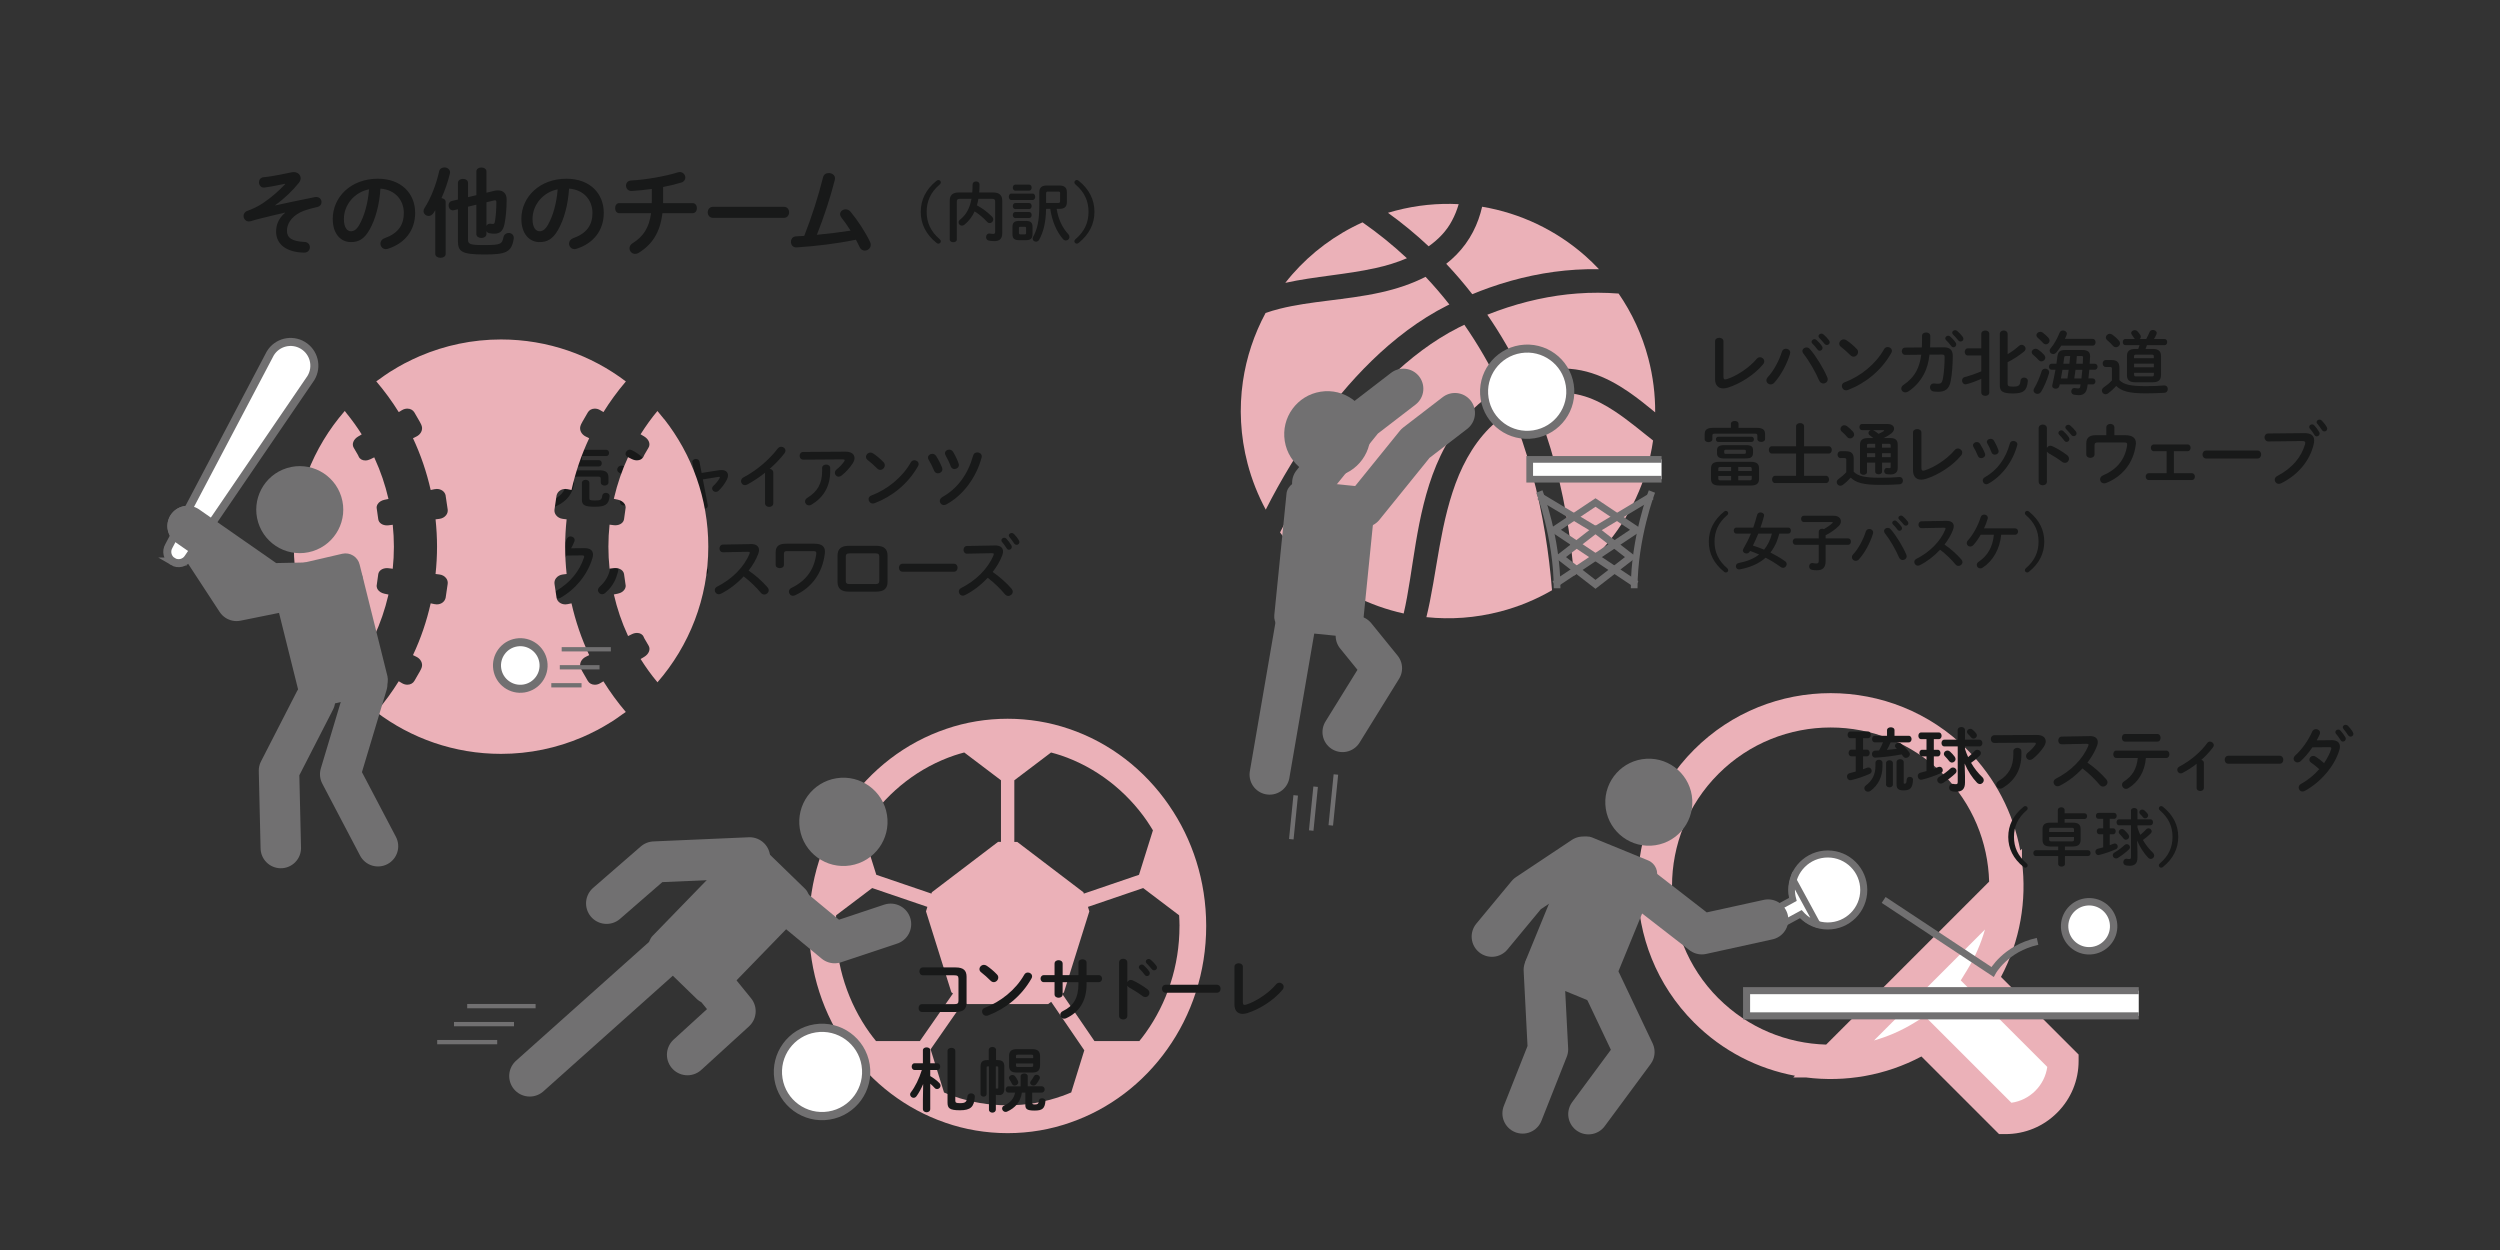 <?xml version="1.0" encoding="UTF-8"?>
<svg xmlns="http://www.w3.org/2000/svg" viewBox="0 0 1000 500">
  <rect x="0" y="0" width="1000" height="500" fill="#333333" stroke="none"/>
  <defs>
    <style>
      .cls-1 {
        stroke-width: 1.72px;
      }

      .cls-1, .cls-2, .cls-3, .cls-4, .cls-5, .cls-6, .cls-7, .cls-8, .cls-9, .cls-10, .cls-11, .cls-12, .cls-13, .cls-14 {
        stroke: #717071;
      }

      .cls-1, .cls-2, .cls-3, .cls-4, .cls-5, .cls-6, .cls-8, .cls-9, .cls-10, .cls-11, .cls-15, .cls-14 {
        stroke-miterlimit: 10;
      }

      .cls-1, .cls-2, .cls-3, .cls-5, .cls-7, .cls-10, .cls-12, .cls-13 {
        fill: none;
      }

      .cls-2 {
        stroke-width: 2.83px;
      }

      .cls-16 {
        fill: #181919;
      }

      .cls-16, .cls-17, .cls-18, .cls-19 {
        stroke-width: 0px;
      }

      .cls-3, .cls-11 {
        stroke-width: 2.68px;
      }

      .cls-17, .cls-15 {
        fill: #ebb1b8;
      }

      .cls-4 {
        stroke-width: 3.28px;
      }

      .cls-4, .cls-6, .cls-8, .cls-9, .cls-11, .cls-18, .cls-14 {
        fill: #fff;
      }

      .cls-5 {
        stroke-width: 1.82px;
      }

      .cls-6 {
        stroke-width: 2.53px;
      }

      .cls-7 {
        stroke-width: 16.04px;
      }

      .cls-7, .cls-12, .cls-13 {
        stroke-linecap: round;
        stroke-linejoin: round;
      }

      .cls-20 {
        isolation: isolate;
      }

      .cls-8 {
        stroke-width: 2.96px;
      }

      .cls-9 {
        stroke-width: 3.21px;
      }

      .cls-10, .cls-14 {
        stroke-width: 2.82px;
      }

      .cls-12 {
        stroke-width: 16.18px;
      }

      .cls-13 {
        stroke-width: 16.42px;
      }

      .cls-15 {
        stroke: #ebb1b8;
        stroke-width: 8.8px;
      }

      .cls-21 {
        mix-blend-mode: multiply;
      }

      .cls-19 {
        fill: #717071;
      }
    </style>
  </defs>
  <g class="cls-20">
    <g id="_好きなスポーツチーム" data-name="好きなスポーツチーム">
      <g>
        <g>
          <path class="cls-15" d="m802.6,354.44l-70.35,70.35c12.79,0,25.55-3.54,36.81-10.47l33.13,33.13c5.91,0,11.81-2.25,16.32-6.76,4.51-4.51,6.76-10.41,6.76-16.32l-33.13-33.13c6.93-11.26,10.47-24.02,10.47-36.81Z"/>
          <path class="cls-17" d="m808.11,340.18c-2.76-14.79-9.84-28.93-21.25-40.34-30.11-30.11-79.1-30.11-109.21,0s-30.11,79.1,0,109.21c11.42,11.42,25.55,18.5,40.34,21.25l-.68.68h5.04c15.71,2.01,31.92-.78,46.22-8.39l31.05,31.05h2.56c7.82,0,15.17-3.04,20.69-8.57,5.53-5.53,8.57-12.88,8.57-20.69v-2.56s-31.05-31.05-31.05-31.05c7.61-14.31,10.4-30.51,8.39-46.22v-5.03s-.68.68-.68.68Zm-120.74,59.15c-24.75-24.75-24.75-65.02,0-89.77s65.02-24.75,89.77,0c11.92,11.92,18.08,27.43,18.52,43.08l-65.2,65.2c-15.65-.44-31.16-6.6-43.08-18.52Z"/>
        </g>
        <path class="cls-18" d="m804.58,441.1c3.6-.51,6.93-2.16,9.55-4.78,2.62-2.62,4.27-5.94,4.78-9.55l-34.61-34.61,2.56-4.16c3.13-5.09,5.52-10.54,7.13-16.2l-44.39,44.39c5.66-1.61,11.12-4,16.2-7.13l4.16-2.56,34.61,34.61Z"/>
      </g>
      <g>
        <path class="cls-17" d="m467.62,322.12h0s0,.02,0,.02c0,0,0-.01-.01-.02Z"/>
        <path class="cls-17" d="m467.64,322.16l.02.03-.04-.06c-9.76-14.23-23.74-25.1-40.07-30.6h.01c-7.72-2.63-15.97-4.03-24.52-4.03s-16.8,1.4-24.52,4.04h.02c-16.33,5.5-30.32,16.36-40.08,30.61h.01c-9.33,13.51-14.84,30.16-14.86,48.11h0v.12c0,18.5,5.82,35.62,15.67,49.38,9.61,13.52,23.08,23.87,38.75,29.28,0,0-.01,0-.01,0l.11.04-.09-.03c7.88,2.75,16.3,4.21,25.01,4.21s17.16-1.46,25.05-4.24c0,0-.02,0-.02,0h.04s-.01-.01-.02,0c15.64-5.39,29.14-15.74,38.75-29.26h0c9.82-13.76,15.64-30.87,15.63-49.37v-.11h0c-.03-17.94-5.49-34.58-14.84-48.11Zm-8.7,6.47l.02.03c.78,1.13,1.5,2.3,2.21,3.47l-5.57,17.79-22.07,7.53-.16-.54-26.47-20.14h-1.17s0-24.65,0-24.65h0l14.69-11.12c1.29.35,2.58.7,3.84,1.13h.02c14.11,4.76,26.23,14.17,34.68,26.5Zm-111.79.01h.01c8.45-12.34,20.57-21.75,34.68-26.51h.02c1.26-.44,2.54-.79,3.84-1.14l14.69,11.12v24.65h-1.18s-26.47,20.14-26.47,20.14l-.16.54-22.06-7.52-5.59-17.79c.71-1.18,1.44-2.36,2.22-3.49Zm3.26,87.79h0c-.87-1.09-1.74-2.18-2.55-3.32h-.01c-8.52-11.93-13.54-26.68-13.55-42.73v-.1c0-1.41.09-2.79.16-4.17l14.41-10.89,22.08,7.53-.55,1.8,10.14,32.35.65.49-13.24,19.04h-17.53Zm78.1,20.54c-1.24.51-2.49,1.03-3.77,1.47h-.04c-6.79,2.41-14.05,3.68-21.65,3.68s-14.84-1.27-21.64-3.64h-.04c-1.27-.45-2.52-.97-3.76-1.49l-5.37-17.26,13.26-19.06,1.25.95h32.53l1.2-.89,13.24,19.39-5.23,16.86Zm43.29-66.59h0c0,16.05-5.02,30.8-13.52,42.72h0c-.81,1.15-1.68,2.24-2.55,3.33h-17.95l-12.93-18.93.72-.53,10.16-32.42-.55-1.8,22.08-7.53,14.39,10.89c.08,1.38.16,2.77.16,4.17v.1Z"/>
      </g>
      <g class="cls-21">
        <path class="cls-17" d="m578.48,105.52c3.62,3.82,7.1,7.89,10.43,12.16,2.26-.92,4.54-1.81,6.84-2.62,11.37-4.02,23.07-6.48,34.57-7.18,3.11-.2,6.2-.25,9.27-.2-1.8-1.92-3.69-3.75-5.66-5.48-11.54-10.13-25.79-16.95-41.08-19.51-.77,3.38-1.95,6.8-3.66,10.07-1.71,3.3-3.97,6.42-6.64,9.14-1.26,1.29-2.64,2.5-4.07,3.62Z"/>
        <path class="cls-17" d="m630.95,117.39c-10.57.77-21.34,3.13-31.91,6.94-1.37.5-2.75,1.02-4.12,1.56,5.3,7.7,10.1,15.98,14.26,24.72,3.18-1.27,6.51-2.25,9.96-2.77,5.89-.93,12.05-.37,17.53,1.4,5.51,1.75,10.34,4.49,14.67,7.44,3.86,2.66,7.37,5.49,10.73,8.26.04-7.09-.83-14.3-2.72-21.51-2.51-9.58-6.6-18.31-11.9-26.01-5.4-.41-10.91-.45-16.49-.03Z"/>
        <path class="cls-17" d="m536.38,157.62c7.67-9.15,16.37-17.93,26.51-25.47,5.07-3.76,10.41-7.13,16.02-9.95.28-.14.56-.27.84-.4-3.05-3.88-6.23-7.58-9.53-11.07-5.59,2.86-11.65,4.84-17.73,6.2-7.33,1.64-14.47,2.47-21.26,3.33-6.79.85-13.27,1.72-19.24,3.22-1.98.49-3.9,1.06-5.76,1.71-4.56,8.47-7.67,17.74-9.07,27.39-1.54,10.65-1.03,21.76,1.87,32.85,1.72,6.56,4.19,12.72,7.27,18.43,3.02-5.96,6.33-11.93,9.94-17.87,5.84-9.62,12.47-19.19,20.13-28.35Z"/>
        <path class="cls-17" d="m580.78,88.29c1.15-2.1,2.02-4.33,2.69-6.63-8.29-.43-16.79.39-25.27,2.61-1.02.27-2.03.55-3.02.85,5.56,4,11.02,8.46,16.28,13.4,3.97-2.8,7.21-6.19,9.33-10.24Z"/>
        <path class="cls-17" d="m562.77,103.3c-5.74-5.36-11.7-10.14-17.76-14.36-10.95,4.94-20.42,12.07-28.04,20.75-.99,1.12-1.93,2.28-2.85,3.45,11.97-2.64,24.36-3.28,36.18-5.93,4.35-.95,8.57-2.25,12.47-3.92Z"/>
        <path class="cls-17" d="m578.22,178.37c2.77-5.02,6.23-9.83,10.4-14.06,3.52-3.58,7.48-6.66,11.67-9.22-4.24-8.95-9.14-17.38-14.55-25.18-.79.37-1.58.75-2.36,1.14-5.03,2.55-9.89,5.62-14.56,9.08-9.34,6.94-17.57,15.17-24.91,23.82-7.34,8.67-13.8,17.81-19.55,27.02-4.56,7.31-8.67,14.67-12.34,21.99,3.65,5.04,7.82,9.63,12.45,13.69,10.51,9.23,23.27,15.72,37,18.74.5-2.13.94-4.32,1.35-6.55.85-4.62,1.56-9.42,2.32-14.34,1.53-9.84,3.2-20.2,6.53-30.65,1.67-5.21,3.78-10.44,6.55-15.47Z"/>
        <path class="cls-17" d="m604.35,164.26c-3.11,2.02-6.02,4.36-8.65,7.03-6.99,7.06-11.6,16.12-14.68,25.59-3.11,9.5-4.84,19.39-6.48,29.14-.82,4.88-1.62,9.75-2.59,14.58-.42,2.09-.88,4.18-1.39,6.26,9.65,1.01,19.65.34,29.62-2.27,7.42-1.94,14.32-4.83,20.63-8.49-.6-7.35-1.48-14.88-2.74-22.56-2.65-16.15-6.97-32.91-13.72-49.28Z"/>
        <path class="cls-17" d="m633.78,158.51c-4.25-1.32-8.68-1.67-13.14-.95-2.49.39-4.98,1.12-7.44,2.09,7.27,17.49,11.74,35.34,14.29,52.4.92,6.16,1.6,12.23,2.07,18.17,4.32-3.32,8.29-7.02,11.85-11.07,10.54-11.99,17.5-26.91,19.81-42.88,0-.02,0-.05.01-.07-5.08-4.01-9.98-8.14-15.22-11.62-3.89-2.58-7.97-4.78-12.23-6.08Z"/>
      </g>
      <path class="cls-8" d="m845.34,368.97c.85,5.35-2.8,10.38-8.15,11.23-5.35.85-10.38-2.8-11.23-8.15-.85-5.35,2.8-10.38,8.15-11.23,5.35-.85,10.38,2.8,11.23,8.15Z"/>
      <g>
        <circle class="cls-14" cx="731.11" cy="355.99" r="14.4"/>
        <path class="cls-6" d="m727.02,369.8l-9.72-17.9c-.74,2.51-.79,5.22-.09,7.83l-8.43,4.58c-.34,1.16-.24,2.45.38,3.6.62,1.15,1.65,1.93,2.81,2.28l8.43-4.58c1.81,2.02,4.11,3.45,6.62,4.19Z"/>
      </g>
      <path class="cls-19" d="m676.91,319.98c.5,9.6-6.88,17.79-16.48,18.29-9.6.5-17.79-6.88-18.29-16.48-.5-9.6,6.88-17.79,16.48-18.29,9.6-.5,17.79,6.88,18.29,16.48Z"/>
      <rect class="cls-19" x="606.03" y="349.82" width="60.92" height="35.96" rx="5.8" ry="5.8" transform="translate(54.8 817.27) rotate(-67.72)"/>
      <polyline class="cls-12" points="617.54 387.94 619.18 419.74 609.05 445.35"/>
      <polyline class="cls-12" points="640.46 392.83 653.74 420.82 635.38 445.66"/>
      <polyline class="cls-12" points="633.22 342.7 610.87 357.59 596.75 374.63"/>
      <polyline class="cls-12" points="656.79 355.1 680.73 373.67 707.24 367.85"/>
      <polyline class="cls-14" points="855.5 406.34 698.63 406.34 698.63 396.26 855.5 396.26"/>
      <g>
        <path class="cls-16" d="m383.38,391.43c0-1.04-.42-1.32-1.79-1.32h-12.43c-.92,0-1.4-.78-1.4-1.57s.48-1.57,1.4-1.57h13.05c3.19,0,4.42,1.23,4.42,3.75v10.33c0,2.52-1.23,3.75-4.42,3.75h-13.38c-.92,0-1.4-.78-1.4-1.57s.48-1.57,1.4-1.57h12.77c1.37,0,1.79-.28,1.79-1.32v-8.93Z"/>
        <path class="cls-16" d="m398.81,389.81c.36.36.5.78.5,1.2,0,.95-.84,1.85-1.79,1.85-.42,0-.87-.17-1.26-.56-1.26-1.26-2.58-2.44-3.81-3.39-.48-.36-.67-.81-.67-1.26,0-.87.81-1.71,1.79-1.71.36,0,.73.11,1.12.36,1.29.87,2.8,2.1,4.12,3.5Zm12.32-.81c.87,0,1.71.62,1.71,1.54,0,.28-.08.59-.28.9-3.98,7.03-10.36,12.1-17.3,14.73-.28.11-.53.14-.76.14-1.01,0-1.68-.87-1.68-1.71,0-.62.31-1.2,1.09-1.48,6.36-2.41,12.43-7.25,15.79-13.24.34-.62.9-.87,1.43-.87Z"/>
        <path class="cls-16" d="m425.06,397.73c0,.92-.81,1.37-1.62,1.37s-1.62-.45-1.62-1.37v-4.87h-4.31c-.84,0-1.29-.7-1.29-1.4s.45-1.4,1.29-1.4h4.31v-4.59c0-.95.81-1.4,1.62-1.4s1.62.45,1.62,1.4v4.59h6.33v-4.98c0-.92.81-1.37,1.62-1.37s1.62.45,1.62,1.37v4.98h4.9c.87,0,1.29.7,1.29,1.4s-.42,1.4-1.29,1.4h-4.9v.87c0,6.8-3.11,11.28-8.2,13.58-.25.11-.5.17-.76.17-.92,0-1.57-.76-1.57-1.57,0-.56.28-1.12,1.04-1.48,4.14-1.99,6.24-5.1,6.24-10.92v-.64h-6.33v4.87Z"/>
        <path class="cls-16" d="m450.94,392.83c.28-.5.78-.87,1.37-.87.25,0,.48.06.73.17,1.74.78,4.17,2.21,5.94,3.58.56.42.78.95.78,1.46,0,.9-.7,1.65-1.6,1.65-.36,0-.78-.11-1.18-.42-1.62-1.23-4-2.69-5.24-3.36-.39-.22-.64-.48-.81-.78v12.07c0,.98-.81,1.46-1.65,1.46s-1.65-.48-1.65-1.46v-21.36c0-.98.84-1.48,1.65-1.48s1.65.5,1.65,1.48v7.87Zm4.59-5.96c0-.56.56-1.06,1.18-1.06.25,0,.53.08.78.31.76.67,1.6,1.57,2.18,2.44.2.25.25.5.25.76,0,.62-.53,1.12-1.12,1.12-.34,0-.67-.17-.92-.53-.67-.92-1.43-1.74-2.07-2.38-.2-.22-.28-.45-.28-.64Zm2.77-2.24c0-.56.53-1.04,1.18-1.04.28,0,.56.11.84.34.73.62,1.57,1.48,2.16,2.3.22.28.31.56.31.84,0,.62-.53,1.06-1.12,1.06-.34,0-.7-.14-.98-.5-.64-.81-1.43-1.65-2.07-2.32-.22-.22-.31-.45-.31-.67Z"/>
        <path class="cls-16" d="m486.73,393.9c1.01,0,1.51.78,1.51,1.6s-.5,1.6-1.51,1.6h-20.44c-1.01,0-1.51-.81-1.51-1.6s.5-1.6,1.51-1.6h20.44Z"/>
        <path class="cls-16" d="m497.15,400.9c0,.78.2,1.06.67,1.06.17,0,.39-.03.64-.11,3.89-1.2,9.02-4.59,11.96-8.09.39-.48.87-.67,1.34-.67.9,0,1.71.73,1.71,1.65,0,.36-.14.78-.48,1.18-3.44,4.17-9.16,7.78-14.06,9.32-.67.22-1.32.31-1.9.31-1.96,0-3.25-1.26-3.25-3.72v-15.12c0-.95.84-1.4,1.68-1.4s1.68.45,1.68,1.4v14.2Z"/>
        <path class="cls-16" d="m365.83,427.99c-.76,0-1.15-.67-1.15-1.34s.39-1.34,1.12-1.34h3.36v-5.21c0-.78.73-1.15,1.48-1.15s1.46.36,1.46,1.15v5.21h2.86c.76,0,1.12.67,1.12,1.34s-.36,1.34-1.12,1.34h-2.86v2.44c1.34.78,2.77,1.85,3.64,2.77.34.36.48.73.48,1.06,0,.76-.67,1.37-1.4,1.37-.34,0-.7-.14-.98-.48-.53-.59-1.12-1.15-1.74-1.68v10.14c0,.84-.73,1.29-1.46,1.29s-1.48-.45-1.48-1.29v-3.81l.11-6.19c-.76,1.79-1.68,3.5-2.63,4.82-.36.5-.81.7-1.2.7-.73,0-1.4-.64-1.4-1.37,0-.25.08-.53.28-.78,1.76-2.3,3.3-5.43,4.42-8.99h-2.91Zm16.3,12.29c0,.78.31.98,1.9.98,2.16,0,2.69-.45,2.94-2.69.08-.84.78-1.23,1.48-1.23.78,0,1.57.5,1.48,1.48-.31,3.95-1.68,5.29-5.96,5.29s-4.96-.9-4.96-3.14v-20.55c0-.87.78-1.29,1.57-1.29s1.54.42,1.54,1.29v19.85Z"/>
        <path class="cls-16" d="m398.32,443.86c0,.78-.67,1.2-1.37,1.2s-1.37-.42-1.37-1.2v-17.3h-.48c-.36,0-.45.08-.45.5v10.56c0,.67-.62,1.04-1.2,1.04s-1.23-.36-1.23-1.04v-11.06c0-1.62.67-2.52,2.58-2.52h.7v-4.06c0-.81.73-1.2,1.46-1.2s1.46.39,1.46,1.2v4.06h.73c1.9,0,2.58.9,2.58,2.52v9.07c0,1.71-.87,2.41-1.96,2.41-.48,0-.76,0-1.12-.06-.11,0-.22-.03-.31-.08v5.96Zm0-8.4c.11-.06.22-.06.36-.06s.2.03.34.03c.22,0,.28-.08.28-.42v-7.95c0-.42-.08-.5-.48-.5h-.5v8.9Zm9.94-4.98c0-.73.7-1.09,1.43-1.09s1.4.36,1.4,1.09v4.03h5.6c.78,0,1.18.62,1.18,1.26s-.39,1.26-1.18,1.26h-3.81v4.09c0,.48.14.67,1.01.67,1.18,0,1.54-.25,1.65-1.48.06-.67.67-1.01,1.29-1.01.7,0,1.43.42,1.34,1.23-.28,2.91-1.26,3.7-4.4,3.7s-3.64-.76-3.64-2.24v-4.96h-1.37c-.53,3.81-2.8,6.19-5.88,7.59-.22.11-.45.14-.64.14-.81,0-1.4-.67-1.4-1.37,0-.48.28-.95.92-1.23,2.21-1.01,3.78-2.55,4.28-5.12h-2.63c-.78,0-1.15-.62-1.15-1.23s.39-1.29,1.15-1.29h4.84v-4.03Zm-1.09,1.9c.08.2.14.36.14.56,0,.73-.73,1.29-1.43,1.29-.45,0-.87-.22-1.12-.73-.25-.53-.53-1.04-.98-1.74-.14-.2-.2-.42-.2-.59,0-.67.7-1.18,1.4-1.18.39,0,.76.17,1.04.5.42.56.81,1.15,1.15,1.88Zm-.39-3.36c-2.24,0-3.16-.81-3.16-2.74v-3.86c0-1.93.92-2.77,3.16-2.77h6.05c2.21,0,3.19.84,3.19,2.77v3.86c-.06,2.16-1.2,2.72-3.19,2.74h-6.05Zm6.5-6.52c0-.48-.11-.62-.76-.62h-5.4c-.62,0-.73.14-.73.62v.76h6.89v-.76Zm-.76,4.28c.64,0,.76-.14.76-.59v-.81h-6.89v.81c0,.53.25.59.73.59h5.4Zm2.1,3.11c.67,0,1.34.5,1.34,1.18,0,.17-.06.36-.14.53-.45.9-.78,1.4-1.29,2.04-.34.42-.76.59-1.15.59-.67,0-1.32-.48-1.32-1.09,0-.25.08-.48.28-.73.53-.7.9-1.26,1.18-1.82.25-.48.67-.7,1.09-.7Z"/>
      </g>
      <g>
        <path class="cls-16" d="m689.39,150.71c0,.78.2,1.06.67,1.06.17,0,.39-.03.64-.11,3.89-1.2,9.02-4.59,11.96-8.09.39-.48.87-.67,1.34-.67.9,0,1.71.73,1.71,1.65,0,.36-.14.78-.48,1.18-3.44,4.17-9.16,7.78-14.06,9.32-.67.22-1.32.31-1.9.31-1.96,0-3.25-1.26-3.25-3.72v-15.12c0-.95.84-1.4,1.68-1.4s1.68.45,1.68,1.4v14.2Z"/>
        <path class="cls-16" d="m714.37,139.48c.87,0,1.71.59,1.71,1.54,0,.2-.03.36-.08.56-1.2,4.03-3.64,8.57-6.27,11.48-.45.5-.98.7-1.46.7-.92,0-1.71-.73-1.71-1.62,0-.42.17-.87.56-1.29,2.3-2.44,4.51-6.55,5.66-10.19.25-.81.92-1.18,1.6-1.18Zm6.58.95c0-.81.76-1.46,1.62-1.46.48,0,1.01.2,1.43.7,2.44,2.83,5.38,7.62,6.89,11.2.14.31.2.59.2.84,0,1.01-.87,1.68-1.76,1.68-.64,0-1.32-.36-1.68-1.2-1.37-3.25-3.98-7.84-6.3-10.75-.28-.34-.39-.7-.39-1.01Zm3.67-3.7c0-.56.56-1.06,1.18-1.06.25,0,.53.08.78.31.76.67,1.6,1.57,2.18,2.44.2.25.25.5.25.76,0,.62-.53,1.12-1.12,1.12-.34,0-.67-.17-.92-.53-.67-.92-1.43-1.74-2.07-2.38-.2-.22-.28-.45-.28-.64Zm2.77-2.24c0-.56.53-1.04,1.18-1.04.28,0,.56.11.84.34.73.62,1.57,1.48,2.16,2.3.22.28.31.56.31.84,0,.62-.53,1.06-1.12,1.06-.34,0-.7-.14-.98-.5-.64-.81-1.43-1.65-2.07-2.32-.22-.22-.31-.45-.31-.67Z"/>
        <path class="cls-16" d="m742.73,139.62c.36.36.5.78.5,1.2,0,.95-.84,1.85-1.79,1.85-.42,0-.87-.17-1.26-.56-1.26-1.26-2.58-2.44-3.81-3.39-.48-.36-.67-.81-.67-1.26,0-.87.81-1.71,1.79-1.71.36,0,.73.11,1.12.36,1.29.87,2.8,2.1,4.12,3.5Zm12.32-.81c.87,0,1.71.62,1.71,1.54,0,.28-.08.59-.28.9-3.98,7.03-10.36,12.1-17.3,14.73-.28.11-.53.14-.76.14-1.01,0-1.68-.87-1.68-1.71,0-.62.31-1.2,1.09-1.48,6.36-2.41,12.43-7.25,15.79-13.24.34-.62.9-.87,1.43-.87Z"/>
        <path class="cls-16" d="m777.38,138.92c2.55-.03,3.72,1.01,3.72,3.44,0,3.56-.28,7.2-.81,10.02-.59,3.19-2.16,4.34-5.1,4.34-.31,0-1.15-.06-1.65-.11-1.06-.14-1.54-.9-1.54-1.65,0-.87.64-1.71,1.79-1.57.39.06.9.11,1.48.11.98,0,1.54-.36,1.82-1.71.53-2.58.76-6.08.76-9.02,0-.73-.22-.95-1.12-.95l-4.93.03c-.36,3.14-1.09,5.71-2.27,7.9-1.54,2.83-3.7,5.24-6.27,6.86-.39.25-.78.34-1.15.34-.9,0-1.6-.7-1.6-1.51,0-.53.28-1.09,1.01-1.57,2.04-1.34,3.89-3.25,5.1-5.54.92-1.76,1.54-3.86,1.88-6.44l-6.33.06c-.95.03-1.46-.73-1.46-1.46s.48-1.46,1.43-1.46l6.61-.06c.03-.87.06-1.79.06-2.74v-1.9c0-.9.84-1.34,1.65-1.34s1.65.45,1.65,1.37v1.88c0,.95-.03,1.85-.06,2.72l5.32-.03Zm.73-3.58c0-.56.56-1.06,1.18-1.06.25,0,.53.08.78.31.76.67,1.6,1.57,2.18,2.44.2.25.25.5.25.76,0,.62-.53,1.12-1.12,1.12-.34,0-.67-.17-.92-.53-.67-.92-1.43-1.74-2.07-2.38-.2-.22-.28-.45-.28-.64Zm2.77-2.24c0-.56.53-1.04,1.18-1.04.28,0,.56.11.84.34.73.62,1.57,1.48,2.16,2.3.22.28.31.56.31.84,0,.62-.53,1.06-1.12,1.06-.34,0-.7-.14-.98-.5-.64-.81-1.43-1.65-2.07-2.32-.22-.22-.31-.45-.31-.67Z"/>
        <path class="cls-16" d="m792.52,151.55c-2.04.9-3.92,1.6-5.91,2.13-.14.03-.28.06-.42.06-.84,0-1.37-.78-1.37-1.54,0-.59.34-1.18,1.04-1.37,2.24-.59,4.28-1.29,6.66-2.3v-6.33h-5.43c-.78,0-1.2-.73-1.2-1.43s.42-1.43,1.2-1.43h5.43v-5.8c0-.9.81-1.34,1.6-1.34s1.6.45,1.6,1.34v23.46c0,.9-.78,1.34-1.6,1.34s-1.6-.45-1.6-1.34v-5.46Zm10.53-9.88c1.62-.95,3.14-2.04,4.56-3.33.34-.31.7-.42,1.04-.42.84,0,1.57.73,1.57,1.54,0,.39-.17.81-.59,1.15-2.13,1.71-4.37,3.16-6.58,4.26v8.62c0,.9.34,1.15,2.16,1.15,2.27,0,2.8-.39,3-2.41.08-.81.76-1.2,1.43-1.2.78,0,1.57.5,1.48,1.46-.31,3.78-1.79,4.9-5.91,4.9-4.34,0-5.29-.95-5.29-3.3v-20.44c0-.98.78-1.46,1.57-1.46s1.57.48,1.57,1.46v8.04Z"/>
        <path class="cls-16" d="m817.64,141.92c.34.39.48.76.48,1.12,0,.84-.76,1.51-1.54,1.51-.39,0-.78-.17-1.09-.5-.64-.73-1.62-1.62-2.24-2.13-.39-.34-.56-.7-.56-1.06,0-.73.73-1.37,1.54-1.37.34,0,.67.11,1.01.34.84.56,1.79,1.4,2.41,2.1Zm.42,5.54c.78,0,1.6.56,1.6,1.43,0,.14,0,.28-.06.45-.76,2.6-1.96,5.4-3.14,7.34-.39.62-.95.87-1.48.87-.81,0-1.57-.56-1.57-1.37,0-.28.08-.56.28-.87,1.12-1.85,2.21-4.4,2.97-6.83.22-.7.81-1.01,1.4-1.01Zm1.32-12.32c.34.39.45.76.45,1.12,0,.81-.73,1.48-1.48,1.48-.39,0-.78-.17-1.12-.56-.7-.73-1.51-1.54-2.13-2.07-.39-.34-.53-.7-.53-1.04,0-.73.73-1.34,1.54-1.34.34,0,.67.08,1.01.34.78.59,1.65,1.37,2.27,2.07Zm18.54,10.36c.73,0,1.09.62,1.09,1.2s-.36,1.2-1.09,1.2h-2.21c-.08,1.15-.2,2.32-.34,3.47h1.71c.73,0,1.09.62,1.09,1.2s-.36,1.2-1.09,1.2h-2.02c-.06.45-.14.87-.2,1.29-.34,2.1-1.51,3-3.28,3-.56,0-1.48-.08-1.96-.17-.78-.14-1.12-.73-1.12-1.32,0-.73.5-1.46,1.4-1.34.28.03,1.06.14,1.34.14.5,0,.73-.17.84-.73.06-.28.11-.56.14-.87h-8.34l-.14.62c-.14.73-.81,1.09-1.48,1.09-.78,0-1.57-.5-1.34-1.46.48-2.1.9-4.12,1.26-6.13h-1.54c-.7,0-1.06-.62-1.06-1.2s.36-1.2,1.06-1.2h1.93c.14-.95.28-1.93.39-2.91.25-1.96,1.06-2.58,3.08-2.58h6.89c2.21,0,3.19.84,3.11,2.63-.06.95-.08,1.9-.17,2.86h2.04Zm-.81-9.94c.76,0,1.12.67,1.12,1.34s-.36,1.34-1.12,1.34h-12.6c-.59.95-1.23,1.88-1.96,2.74-.39.45-.87.64-1.29.64-.76,0-1.4-.59-1.4-1.32,0-.31.11-.67.42-1.01,1.34-1.51,2.77-4.2,3.53-6.16.25-.67.81-.95,1.4-.95.76,0,1.54.53,1.54,1.29,0,.17-.03.34-.11.53-.2.48-.42,1.01-.67,1.54h11.14Zm-10.14,15.82c.2-1.15.36-2.32.5-3.47h-2.49c-.2,1.15-.42,2.32-.62,3.47h2.6Zm.78-5.88c.14-1.04.22-2.04.31-3.08h-1.62c-.56,0-.7.08-.76.62-.11.81-.22,1.65-.34,2.46h2.41Zm4.82,5.88c.14-1.15.22-2.32.36-3.47h-2.72c-.14,1.15-.34,2.32-.5,3.47h2.86Zm.53-5.88c.03-.84.08-1.65.11-2.44.03-.53-.08-.64-.73-.64h-1.74c-.08,1.04-.17,2.04-.25,3.08h2.6Z"/>
        <path class="cls-16" d="m847.77,152.05c1.71,1.76,4.34,2.41,10.44,2.41,2.88,0,5.21-.08,7.36-.28,1.04-.08,1.54.67,1.54,1.46,0,.7-.42,1.43-1.34,1.48-2.3.14-4.56.22-7.53.22-6.64,0-9.66-.87-11.76-2.97-.92,1.06-2.02,2.07-3.28,3-.31.22-.64.34-.95.34-.84,0-1.51-.7-1.51-1.48,0-.45.25-.92.81-1.32,1.15-.78,2.27-1.71,3.22-2.74v-4.65c0-.53-.14-.73-.87-.73h-1.6c-.81,0-1.23-.7-1.23-1.4s.42-1.37,1.23-1.37h2.27c2.32,0,3.19.98,3.19,3.14v4.9Zm-.25-15.85c.34.36.48.76.48,1.12,0,.87-.76,1.57-1.6,1.57-.45,0-.9-.2-1.29-.64-.73-.84-1.4-1.48-2.21-2.16-.39-.34-.56-.73-.56-1.09,0-.76.7-1.48,1.57-1.48.34,0,.7.11,1.06.36.95.67,1.85,1.51,2.55,2.32Zm7.78,3.36c.2-.5.39-1.01.53-1.51h-5.71c-.67,0-1.01-.62-1.01-1.23s.34-1.23,1.01-1.23h3.81c-.11-.11-.22-.22-.31-.39-.2-.34-.53-.84-.9-1.32-.17-.22-.25-.48-.25-.67,0-.64.7-1.15,1.43-1.15.39,0,.78.14,1.09.48.39.39.81.95,1.12,1.43.14.25.22.5.22.73,0,.36-.17.67-.39.9h2.55c.48-.87.95-1.82,1.32-2.74.22-.62.78-.87,1.34-.87.76,0,1.54.48,1.54,1.23,0,.14-.03.31-.11.48-.28.64-.62,1.29-.98,1.9h4.26c.67,0,1.01.62,1.01,1.23s-.34,1.23-1.01,1.23h-7.08c-.17.5-.34,1.01-.56,1.51h2.77c2.46,0,3.42.92,3.42,2.91v7.53c-.06,2.32-1.29,2.86-3.42,2.91h-6.8c-2.46,0-3.42-.92-3.42-2.91v-7.53c0-1.99.95-2.91,3.42-2.91h1.12Zm6.24,3c0-.53-.2-.7-.87-.7h-6.19c-.67,0-.87.17-.87.7v.73h7.92v-.73Zm-7.92,4.34h7.92v-1.43h-7.92v1.43Zm7.06,3.67c.67,0,.87-.17.87-.7v-.76h-7.92v.76c0,.62.34.67.87.7h6.19Z"/>
        <path class="cls-16" d="m692.36,169.54c0-.78.76-1.15,1.54-1.15s1.51.36,1.51,1.15v1.6h7.2c2.55,0,3.42.78,3.42,2.58v1.9c0,.76-.76,1.15-1.54,1.15s-1.54-.39-1.54-1.15v-1.43c0-.5-.22-.73-.9-.73h-16.18c-.7,0-.92.22-.92.73v1.51c0,.76-.76,1.15-1.54,1.15s-1.54-.39-1.54-1.15v-1.99c0-1.79.9-2.58,3.44-2.58h7.06v-1.6Zm-4.62,24.67c-2.44,0-3.33-.87-3.33-2.66v-4.17c0-1.82.9-2.66,3.33-2.66h12.52c2.46,0,3.36.84,3.36,2.66v4.17c-.03,2.21-1.4,2.63-3.36,2.66h-12.52Zm12.91-19.52c.62,0,.92.53.92,1.04,0,.53-.31,1.04-.92,1.04h-13.36c-.62,0-.92-.53-.92-1.04,0-.53.31-1.04.92-1.04h13.36Zm-10.7,8.71c-2.44,0-3.14-.64-3.14-2.16v-1.04c0-1.51.7-2.16,3.14-2.16h8.15c2.44,0,3.11.53,3.11,2.04v1.12c-.03,2.02-1.4,2.16-3.11,2.18h-8.15Zm2.49,5.01v-1.62h-4.17c-.81,0-.95.17-.95.73v.9h5.12Zm0,3.72v-1.76h-5.12v1.04c0,.67.36.73.95.73h4.17Zm5.1-10.58c.67,0,.81-.14.81-.59v-.48c0-.45-.14-.59-.81-.59h-7.08c-.64,0-.78.14-.78.59v.48c0,.56.31.59.78.59h7.08Zm-2.24,6.86h5.4v-.9c0-.56-.17-.73-.98-.73h-4.42v1.62Zm4.42,3.72c.81,0,.98-.17.98-.73v-1.04h-5.4v1.76h4.42Z"/>
        <path class="cls-16" d="m731.49,178.5c.81,0,1.23.73,1.23,1.46s-.42,1.46-1.23,1.46h-9.86v8.9h8.76c.81,0,1.23.73,1.23,1.46s-.42,1.46-1.23,1.46h-20.36c-.78,0-1.2-.73-1.2-1.46s.42-1.46,1.2-1.46h8.4v-8.9h-9.69c-.78,0-1.2-.73-1.2-1.46s.42-1.46,1.2-1.46h9.69v-8.01c0-.84.81-1.26,1.6-1.26s1.6.42,1.6,1.26v8.01h9.86Z"/>
        <path class="cls-16" d="m741.48,188.69c1.71,1.74,4.4,2.41,10.67,2.41,2.91,0,5.32-.08,7.48-.28,1.04-.11,1.54.64,1.54,1.43,0,.7-.42,1.4-1.34,1.46-2.27.17-4.65.25-7.62.25-6.8,0-9.83-.84-11.93-2.91-.92,1.04-2.02,2.07-3.16,2.91-.34.22-.67.34-.98.34-.78,0-1.46-.67-1.46-1.43,0-.45.22-.92.81-1.32,1.04-.76,2.1-1.65,3.02-2.66v-4.96c0-.5-.11-.7-.84-.7h-1.43c-.81,0-1.23-.7-1.23-1.37s.42-1.37,1.23-1.37h2.1c2.27,0,3.14.98,3.14,3.02v5.18Zm-.28-16.02c.31.36.45.76.45,1.12,0,.87-.76,1.57-1.6,1.57-.45,0-.9-.2-1.26-.64-.64-.78-1.26-1.4-2.07-2.07-.39-.34-.53-.73-.53-1.09,0-.76.67-1.46,1.54-1.46.34,0,.7.11,1.06.36.92.67,1.74,1.46,2.41,2.21Zm11.62,12.38v3.61c0,.7-.67,1.06-1.37,1.06s-1.37-.36-1.37-1.06v-3.61h-3.28v3.81c0,.7-.7,1.06-1.4,1.06s-1.4-.36-1.4-1.06v-10.98c0-1.85,1.04-2.66,3.22-2.66h2.13c-.48-.36-.9-.7-1.37-1.04-.42-.31-.59-.67-.59-1.01,0-.53.39-.98.95-1.12h-3.56c-.67,0-1.01-.62-1.01-1.2,0-.64.34-1.26,1.01-1.26h10.11c1.85,0,2.74.84,2.74,1.85,0,.64-.39,1.37-1.15,1.96-.9.67-1.85,1.29-3,1.82h2.63c1.99,0,2.97.76,2.97,2.55v9.52c0,1.6-1.04,2.49-2.86,2.49-.42,0-.92-.03-1.4-.08-.78-.08-1.15-.67-1.15-1.26,0-.67.48-1.37,1.26-1.26.17.03.5.08.78.08.45,0,.56-.14.56-.5v-1.71h-3.47Zm-5.24-7.53c-.62,0-.78.14-.78.59v.95h3.28v-1.54h-2.49Zm2.49,5.32v-1.57h-3.28v1.57h3.28Zm-.9-10.78c.2.06.36.14.56.25.59.36,1.12.78,1.68,1.23.73-.31,1.34-.64,2.04-1.06.14-.08.2-.17.2-.25s-.11-.17-.34-.17h-4.14Zm7.11,6.08c0-.48-.31-.62-.81-.62h-2.66v1.54h3.47v-.92Zm0,3.14h-3.47v1.57h3.47v-1.57Z"/>
        <path class="cls-16" d="m768.57,187.21c0,.78.2,1.06.67,1.06.17,0,.39-.03.64-.11,3.89-1.2,9.02-4.59,11.96-8.09.39-.48.87-.67,1.34-.67.9,0,1.71.73,1.71,1.65,0,.36-.14.78-.48,1.18-3.44,4.17-9.16,7.78-14.06,9.32-.67.22-1.32.31-1.9.31-1.96,0-3.25-1.26-3.25-3.72v-15.12c0-.95.84-1.4,1.68-1.4s1.68.45,1.68,1.4v14.2Z"/>
        <path class="cls-16" d="m793.99,181.39c.06.17.08.34.08.5,0,.81-.81,1.37-1.6,1.37-.53,0-1.04-.25-1.29-.87-.5-1.23-1.15-2.55-1.79-3.61-.14-.22-.2-.45-.2-.67,0-.73.76-1.29,1.54-1.29.48,0,.98.22,1.29.73.73,1.15,1.48,2.55,1.96,3.84Zm11.34-5.01c.78,0,1.62.5,1.62,1.34,0,.11-.03.22-.06.36-1.76,6.61-6.22,12.49-11.59,15.4-.28.14-.53.22-.78.22-.81,0-1.43-.73-1.43-1.48,0-.5.25-1.01.87-1.34,5.01-2.83,8.32-7.45,10-13.52.17-.7.76-.98,1.37-.98Zm-5.96,3.67c.06.17.08.34.08.48,0,.81-.78,1.34-1.54,1.34-.53,0-1.06-.28-1.29-.92-.48-1.26-1.06-2.49-1.68-3.56-.14-.22-.2-.45-.2-.64,0-.73.73-1.23,1.51-1.23.5,0,1.01.2,1.32.73.7,1.18,1.37,2.52,1.79,3.81Z"/>
        <path class="cls-16" d="m818.77,179.15c.28-.5.78-.87,1.37-.87.25,0,.48.06.73.17,1.74.78,4.17,2.21,5.94,3.58.56.42.78.95.78,1.46,0,.9-.7,1.65-1.6,1.65-.36,0-.78-.11-1.18-.42-1.62-1.23-4-2.69-5.24-3.36-.39-.22-.64-.48-.81-.78v12.07c0,.98-.81,1.46-1.65,1.46s-1.65-.48-1.65-1.46v-21.36c0-.98.84-1.48,1.65-1.48s1.65.5,1.65,1.48v7.87Zm4.59-5.96c0-.56.56-1.06,1.18-1.06.25,0,.53.08.78.31.76.67,1.6,1.57,2.18,2.44.2.25.25.5.25.76,0,.62-.53,1.12-1.12,1.12-.34,0-.67-.17-.92-.53-.67-.92-1.43-1.74-2.07-2.38-.2-.22-.28-.45-.28-.64Zm2.77-2.24c0-.56.53-1.04,1.18-1.04.28,0,.56.11.84.34.73.62,1.57,1.48,2.16,2.3.22.28.31.56.31.84,0,.62-.53,1.06-1.12,1.06-.34,0-.7-.14-.98-.5-.64-.81-1.43-1.65-2.07-2.32-.22-.22-.31-.45-.31-.67Z"/>
        <path class="cls-16" d="m850.14,174.08c3.08,0,4.23,1.32,4.23,3.19,0,.22-.03.45-.06.67-.95,7.28-5.35,12.63-11.79,15.23-.31.11-.59.17-.84.17-1.01,0-1.65-.76-1.65-1.6,0-.59.36-1.23,1.2-1.6,5.54-2.35,8.79-6.38,9.6-11.93.14-1.01-.11-1.23-1.26-1.23h-10.42c-1.06,0-1.34.31-1.34,1.18v3.61c0,.9-.81,1.37-1.65,1.37s-1.65-.48-1.65-1.37v-4.37c0-2.24,1.2-3.33,3.81-3.33h4.2v-3.08c0-.95.81-1.43,1.62-1.43s1.62.48,1.62,1.43v3.08h4.37Z"/>
        <path class="cls-16" d="m869.55,189.28h7.17c.84,0,1.23.67,1.23,1.37s-.39,1.37-1.23,1.37h-17.22c-.81,0-1.23-.7-1.23-1.37s.42-1.37,1.23-1.37h7.14v-8.79h-5.07c-.81,0-1.23-.67-1.23-1.37s.42-1.34,1.23-1.34h13.44c.84,0,1.23.67,1.23,1.34s-.39,1.37-1.23,1.37h-5.46v8.79Z"/>
        <path class="cls-16" d="m902.95,180.21c1.01,0,1.51.78,1.51,1.6s-.5,1.6-1.51,1.6h-20.44c-1.01,0-1.51-.81-1.51-1.6s.5-1.6,1.51-1.6h20.44Z"/>
        <path class="cls-16" d="m921.57,173.24c2.94-.03,4.09,1.04,4.09,2.91,0,.48-.06,1.01-.2,1.6-1.54,6.64-6.41,12.35-13.02,15.57-.34.17-.64.22-.92.22-.95,0-1.62-.78-1.62-1.65,0-.53.28-1.12.98-1.48,6.19-3.22,9.69-7.7,11.14-12.71.06-.22.08-.39.08-.56,0-.53-.36-.73-1.18-.73l-13.5.17c-1.06.03-1.62-.84-1.62-1.65,0-.76.5-1.54,1.48-1.54l14.28-.14Zm2.1-2.46c0-.56.56-1.04,1.18-1.04.28,0,.59.11.84.39.7.76,1.46,1.74,1.96,2.63.14.22.2.45.2.67,0,.64-.56,1.12-1.15,1.12-.36,0-.73-.2-.95-.62-.59-.98-1.26-1.85-1.85-2.55-.17-.2-.22-.42-.22-.62Zm2.97-1.96c0-.56.56-.98,1.15-.98.31,0,.64.11.92.39.67.7,1.43,1.62,1.93,2.49.17.28.25.53.25.76,0,.64-.53,1.09-1.12,1.09-.36,0-.76-.2-1.04-.62-.56-.87-1.26-1.79-1.85-2.52-.17-.2-.25-.42-.25-.62Z"/>
        <path class="cls-16" d="m689.62,204.65c.23-.2.5-.3.75-.3.48,0,.92.42.92.9,0,.33-.12.55-.38.77-3.6,3.07-5.1,6.55-5.1,10.65s1.5,7.57,5.1,10.65c.25.23.38.45.38.78,0,.47-.45.9-.92.9-.25,0-.52-.1-.75-.3-4.12-3.32-6.1-7.4-6.1-12.02s1.97-8.7,6.1-12.02Z"/>
        <path class="cls-16" d="m711.72,213.44c-.33,1.12-.62,2.22-1.07,3.3-.65,1.55-1.47,2.97-2.47,4.27,2.02,1.02,4.02,2.17,5.82,3.45.47.32.67.77.67,1.2,0,.75-.65,1.47-1.45,1.47-.3,0-.62-.1-.95-.33-1.87-1.37-3.95-2.65-6.02-3.72-2.8,2.47-6.3,3.9-10.25,4.65-1.05.2-1.65-.52-1.65-1.25,0-.55.35-1.12,1.12-1.28,3.2-.62,5.95-1.65,8.17-3.4-1.2-.5-2.37-1-3.6-1.42l-.1.17c-.32.6-.87.85-1.37.85-.72,0-1.42-.5-1.42-1.22,0-.2.08-.42.2-.67,1.17-2,2.17-4,3.02-6.07h-5.87c-.65,0-1-.6-1-1.2s.35-1.2,1-1.2h6.8c.57-1.62,1.07-3.32,1.57-5.15.18-.62.75-.92,1.32-.92.73,0,1.45.42,1.45,1.17,0,.1-.02.2-.05.33-.42,1.58-.88,3.1-1.4,4.57h11.15c.67,0,1.02.6,1.02,1.2s-.35,1.2-1.02,1.2h-3.62Zm-8.4,0c-.67,1.62-1.38,3.22-2.15,4.8,1.52.47,3.02,1,4.47,1.62,1.52-1.85,2.55-4.1,3.12-6.42h-5.45Z"/>
        <path class="cls-16" d="m718.2,217.92c-.72,0-1.1-.65-1.1-1.27s.38-1.28,1.1-1.28h9.3v-2.7c0-.8.7-1.17,1.37-1.17.25,0,.48.05.7.15,1.27-.72,2.5-1.57,3.42-2.45.08-.08.12-.15.12-.23,0-.1-.1-.15-.3-.15h-11.27c-.72,0-1.1-.62-1.1-1.27s.38-1.25,1.1-1.25h11.95c1.92,0,2.87,1.05,2.87,2.22,0,.62-.27,1.3-.85,1.87-1.5,1.5-3.4,2.77-5.27,3.72v1.25h9.02c.75,0,1.1.62,1.1,1.28s-.35,1.27-1.1,1.27h-9.02v6.6c0,2.6-1.22,3.6-3.47,3.6-.87,0-1.42-.07-1.97-.17-.8-.15-1.15-.77-1.15-1.38,0-.75.57-1.5,1.6-1.32.5.1.8.15,1.3.15.67,0,.95-.23.95-1.08v-6.4h-9.3Z"/>
        <path class="cls-16" d="m747.74,211.59c.77,0,1.52.52,1.52,1.38,0,.17-.02.32-.08.5-1.07,3.6-3.25,7.65-5.6,10.25-.4.45-.87.62-1.3.62-.82,0-1.52-.65-1.52-1.45,0-.38.15-.77.5-1.15,2.05-2.17,4.02-5.85,5.05-9.1.23-.72.82-1.05,1.42-1.05Zm5.87.85c0-.72.67-1.3,1.45-1.3.42,0,.9.17,1.27.62,2.17,2.52,4.8,6.8,6.15,10,.12.28.18.53.18.75,0,.9-.77,1.5-1.57,1.5-.58,0-1.17-.33-1.5-1.08-1.22-2.9-3.55-7-5.62-9.6-.25-.3-.35-.62-.35-.9Zm3.27-3.3c0-.5.5-.95,1.05-.95.23,0,.48.08.7.28.67.6,1.42,1.4,1.95,2.17.17.23.23.45.23.67,0,.55-.48,1-1,1-.3,0-.6-.15-.82-.47-.6-.83-1.27-1.55-1.85-2.12-.17-.2-.25-.4-.25-.57Zm2.47-2c0-.5.47-.92,1.05-.92.25,0,.5.1.75.3.65.55,1.4,1.33,1.92,2.05.2.25.27.5.27.75,0,.55-.48.95-1,.95-.3,0-.62-.12-.87-.45-.58-.73-1.27-1.47-1.85-2.08-.2-.2-.27-.4-.27-.6Z"/>
        <path class="cls-16" d="m778.55,208.35c1.95-.05,2.95.8,2.95,2.15,0,.4-.1.85-.27,1.35-.77,2.07-1.97,4.1-3.42,5.97,2.32,1.57,4.92,3.87,6.7,5.92.33.38.48.78.48,1.12,0,.83-.77,1.5-1.6,1.5-.4,0-.85-.17-1.2-.6-1.55-1.88-3.85-4.15-6.15-5.87-2.42,2.62-5.32,4.8-8.15,6.2-.25.12-.5.17-.73.17-.85,0-1.45-.72-1.45-1.45,0-.5.25-.97.85-1.27,5.2-2.62,9.57-6.87,11.55-11.72.08-.15.1-.3.1-.4,0-.23-.2-.33-.62-.33l-8.95.17c-.82,0-1.25-.67-1.25-1.35s.42-1.4,1.22-1.4l9.95-.17Z"/>
        <path class="cls-16" d="m792.28,213.89c-.92,1.6-1.92,3.02-2.87,4.07-.42.48-.9.65-1.32.65-.77,0-1.4-.6-1.4-1.35,0-.35.12-.73.47-1.1,2.02-2.2,4.07-5.87,5.12-9.32.2-.67.8-1,1.4-1,.72,0,1.45.48,1.45,1.28,0,.15-.02.3-.08.45-.35,1.22-.85,2.52-1.45,3.77h12.45c.77,0,1.17.62,1.17,1.27s-.4,1.27-1.17,1.27h-5.57c-.55,5.7-3.25,10.47-7.45,13.2-.3.2-.62.28-.9.28-.8,0-1.42-.65-1.42-1.38,0-.45.22-.9.75-1.27,3.6-2.45,5.57-5.8,6.1-10.82h-5.27Z"/>
        <path class="cls-16" d="m811.61,228.69c-.23.2-.5.3-.75.3-.47,0-.92-.42-.92-.9,0-.33.12-.55.38-.78,3.6-3.07,5.1-6.55,5.1-10.65s-1.5-7.57-5.1-10.65c-.25-.22-.38-.45-.38-.77,0-.47.45-.9.92-.9.25,0,.52.1.75.3,4.12,3.32,6.1,7.4,6.1,12.02s-1.97,8.7-6.1,12.02Z"/>
      </g>
      <g>
        <path class="cls-16" d="m742.29,302.52h-1.76c-.73,0-1.09-.67-1.09-1.34s.36-1.32,1.09-1.32h1.76v-4.59h-2.16c-.73,0-1.09-.67-1.09-1.34s.36-1.32,1.09-1.32h7.11c.73,0,1.09.67,1.09,1.32s-.36,1.34-1.09,1.34h-2.02v4.59h1.57c.73,0,1.09.67,1.09,1.32s-.36,1.34-1.09,1.34h-1.57v5.18c.56-.2,1.09-.39,1.57-.59.22-.08.42-.11.62-.11.78,0,1.26.67,1.26,1.34,0,.48-.22.95-.78,1.2-2.3,1.04-5.15,1.99-7.34,2.49-.14.03-.28.06-.39.06-.87,0-1.37-.73-1.37-1.46,0-.62.34-1.18,1.09-1.37.73-.17,1.57-.39,2.41-.64v-6.1Zm7.9,2.55c0-.78.7-1.18,1.4-1.18s1.4.39,1.4,1.2v1.46c0,4.23-1.79,7.59-4.76,9.77-.34.25-.7.36-1.04.36-.81,0-1.46-.62-1.46-1.34,0-.42.2-.87.7-1.23,2.44-1.82,3.75-4.37,3.75-7.67v-1.37Zm-.25-8.12c-.76,0-1.12-.67-1.12-1.32s.36-1.32,1.12-1.32h4.87v-2.24c0-.78.76-1.15,1.51-1.15s1.48.36,1.48,1.15v2.24h5.68c.76,0,1.15.67,1.15,1.32s-.39,1.32-1.15,1.32h-7.25c-.42,1.04-.9,2.04-1.46,3.02,1.34-.14,2.66-.28,3.98-.45-.17-.17-.31-.34-.48-.5-.2-.22-.31-.45-.31-.67,0-.64.7-1.23,1.48-1.23.36,0,.73.11,1.09.42.92.81,2.27,2.18,3.11,3.3.2.28.31.56.31.84,0,.81-.78,1.48-1.57,1.48-.42,0-.84-.2-1.15-.64-.17-.25-.36-.5-.56-.76-3.47.64-7.06,1.12-10.47,1.29-.92.06-1.43-.7-1.43-1.4s.45-1.37,1.34-1.4c.5-.03,1.01-.03,1.51-.06.62-1.06,1.12-2.13,1.57-3.25h-3.28Zm4.48,8.29c0-.78.7-1.15,1.37-1.15s1.37.36,1.37,1.15v8.57c0,.73-.67,1.12-1.37,1.12s-1.37-.39-1.37-1.12v-8.57Zm7.06,7.87c0,.28.08.36.39.36.5,0,.7-.17.81-1.65.06-.76.64-1.09,1.23-1.09.67,0,1.34.42,1.29,1.2-.14,3.25-1.12,4.23-3.7,4.23-2.16,0-2.88-.7-2.88-2.38v-8.93c0-.78.73-1.18,1.43-1.18s1.43.39,1.43,1.18v8.26Z"/>
        <path class="cls-16" d="m770.6,302.57h-1.76c-.73,0-1.09-.67-1.09-1.34s.36-1.32,1.09-1.32h1.76v-4.26h-2.16c-.73,0-1.09-.67-1.09-1.34s.36-1.32,1.09-1.32h7.11c.73,0,1.09.67,1.09,1.32s-.36,1.34-1.09,1.34h-2.02v4.26h1.57c.73,0,1.09.67,1.09,1.32s-.36,1.34-1.09,1.34h-1.57v4.9c.62-.22,1.18-.42,1.71-.64.22-.08.42-.11.62-.11.78,0,1.26.67,1.26,1.34,0,.48-.22.95-.78,1.2-2.3,1.04-5.29,2.07-7.48,2.58-.14.03-.28.06-.39.06-.87,0-1.37-.73-1.37-1.46,0-.62.34-1.18,1.09-1.37.73-.17,1.57-.39,2.41-.64v-5.85Zm9.58,4.84c.31-.31.67-.42,1.01-.42.76,0,1.43.64,1.43,1.37,0,.34-.14.7-.48,1.04-1.15,1.09-3.14,2.69-4.93,3.78-.28.17-.59.25-.87.25-.81,0-1.46-.7-1.46-1.43,0-.45.22-.92.81-1.26,1.68-.98,3.36-2.27,4.48-3.33Zm-2.46-8.85c-.76,0-1.12-.67-1.12-1.34s.36-1.34,1.12-1.34h5.35v-3.89c0-.78.73-1.18,1.46-1.18s1.46.39,1.46,1.18v3.89h5.82c.76,0,1.15.67,1.15,1.34s-.39,1.34-1.15,1.34h-5.82v.98c.34,1.12.76,2.24,1.26,3.3.95-.76,1.85-1.57,2.55-2.38.34-.39.76-.56,1.12-.56.78,0,1.46.64,1.46,1.37,0,.31-.14.64-.45.95-1.01,1.01-2.27,2.07-3.5,2.91,1.26,2.18,2.8,4.12,4.54,5.77.36.36.53.78.53,1.18,0,.81-.7,1.54-1.51,1.54-.39,0-.84-.17-1.23-.59-1.9-1.99-3.64-4.65-4.9-7.62l.14,4.98v2.66c0,2.63-1.23,3.64-3.56,3.64-.67,0-1.15-.08-1.6-.17-.84-.17-1.2-.81-1.2-1.48,0-.81.62-1.65,1.68-1.48.34.08.67.11,1.01.11.59,0,.76-.17.76-.95v-14.17h-5.35Zm4.14,4.09c.25.34.36.67.36.98,0,.78-.7,1.4-1.43,1.4-.39,0-.81-.2-1.15-.62-.48-.64-1.09-1.34-1.71-1.96-.28-.28-.39-.59-.39-.9,0-.73.67-1.34,1.46-1.34.34,0,.7.14,1.01.42.7.64,1.32,1.32,1.85,2.02Zm8.54-9.41c.25.31.36.62.36.92,0,.7-.64,1.29-1.32,1.29-.36,0-.76-.17-1.06-.56-.39-.5-.73-.87-1.15-1.26-.31-.31-.45-.62-.45-.92,0-.64.64-1.2,1.34-1.2.31,0,.64.11.92.36.5.42.95.9,1.34,1.37Z"/>
        <path class="cls-16" d="m814.62,293.98c2.46-.03,3.67,1.06,3.67,2.55,0,.64-.25,1.37-.73,2.13-1.15,1.76-2.69,3.47-4.45,4.87-.39.31-.81.45-1.18.45-.84,0-1.51-.7-1.51-1.54,0-.48.22-.98.78-1.43,1.15-.9,2.24-2.07,2.94-3.11.14-.2.2-.36.2-.5,0-.22-.2-.34-.64-.34l-15.9.11c-.98,0-1.48-.76-1.48-1.54s.5-1.54,1.48-1.54l16.83-.11Zm-9.3,6.55c0-.92.81-1.4,1.62-1.4s1.62.48,1.62,1.4v1.32c0,5.96-2.63,10.39-7.39,13.27-.36.22-.73.34-1.06.34-.92,0-1.62-.73-1.62-1.57,0-.53.31-1.09,1.04-1.54,3.84-2.32,5.8-5.6,5.8-10.5v-1.32Z"/>
        <path class="cls-16" d="m835.82,294.43c2.18-.06,3.3.9,3.3,2.41,0,.45-.11.95-.31,1.51-.87,2.32-2.21,4.59-3.84,6.69,2.6,1.76,5.52,4.34,7.5,6.64.36.42.53.87.53,1.26,0,.92-.87,1.68-1.79,1.68-.45,0-.95-.2-1.34-.67-1.74-2.1-4.31-4.65-6.89-6.58-2.72,2.94-5.96,5.38-9.13,6.94-.28.14-.56.2-.81.2-.95,0-1.62-.81-1.62-1.62,0-.56.28-1.09.95-1.43,5.82-2.94,10.72-7.7,12.94-13.13.08-.17.11-.34.11-.45,0-.25-.22-.36-.7-.36l-10.02.2c-.92,0-1.4-.76-1.4-1.51s.48-1.57,1.37-1.57l11.14-.2Z"/>
        <path class="cls-16" d="m858.36,303.19c-.45,5.49-3.05,9.69-7.08,12.12-.31.17-.59.25-.87.25-.9,0-1.6-.81-1.6-1.65,0-.48.22-1.01.84-1.37,3.25-2.1,5.04-4.96,5.46-9.35h-8.6c-.81,0-1.2-.76-1.2-1.48s.39-1.48,1.2-1.48h20.02c.81,0,1.23.73,1.23,1.48s-.42,1.48-1.23,1.48h-8.18Zm4.65-9.58c.81,0,1.23.76,1.23,1.51s-.42,1.51-1.23,1.51h-13.05c-.81,0-1.2-.76-1.2-1.51s.39-1.51,1.2-1.51h13.05Z"/>
        <path class="cls-16" d="m878.66,305.51c-1.85,1.46-3.78,2.69-5.63,3.64-.25.14-.5.2-.76.2-.78,0-1.37-.7-1.37-1.43,0-.48.25-.98.84-1.29,4.12-2.13,8.48-5.68,11.14-9.41.28-.42.7-.59,1.09-.59.76,0,1.54.64,1.54,1.43,0,.25-.08.53-.28.81-1.29,1.76-2.91,3.5-4.7,5.1.53.11,1.01.5,1.01,1.15v10.08c0,.81-.73,1.2-1.43,1.2s-1.46-.39-1.46-1.2v-9.69Z"/>
        <path class="cls-16" d="m911.82,302.3c1.01,0,1.51.78,1.51,1.6s-.5,1.6-1.51,1.6h-20.44c-1.01,0-1.51-.81-1.51-1.6s.5-1.6,1.51-1.6h20.44Z"/>
        <path class="cls-16" d="m932.46,296.05c2.32-.03,3.5.9,3.5,2.58,0,.45-.08.95-.25,1.48-1.96,6.5-7.56,12.88-13.78,16.24-.31.17-.64.25-.92.25-.9,0-1.54-.76-1.54-1.57,0-.56.28-1.12,1.01-1.51,2.66-1.46,5.15-3.5,7.22-5.85-1.23-1.15-2.32-1.99-3.25-2.6-.5-.36-.7-.78-.7-1.23,0-.76.67-1.48,1.54-1.48.31,0,.64.08.98.31,1.09.7,2.21,1.54,3.36,2.58,1.23-1.79,2.21-3.7,2.83-5.54.06-.14.08-.28.08-.39,0-.31-.22-.45-.76-.45l-6.83.06c-1.43,2.13-3.08,4.09-4.7,5.54-.39.36-.84.5-1.23.5-.87,0-1.57-.67-1.57-1.48,0-.42.2-.9.67-1.32,2.6-2.35,5.26-6.05,6.72-9.46.31-.76.95-1.06,1.57-1.06.81,0,1.6.56,1.6,1.43,0,.2-.03.42-.14.67-.34.78-.73,1.57-1.18,2.38l5.77-.06Zm1.68-3.19c0-.56.56-1.04,1.18-1.04.28,0,.59.11.84.39.7.76,1.46,1.74,1.96,2.63.14.22.2.45.2.67,0,.64-.56,1.12-1.15,1.12-.36,0-.73-.2-.95-.62-.59-.98-1.26-1.85-1.85-2.55-.17-.2-.22-.42-.22-.62Zm2.97-1.96c0-.56.56-.98,1.15-.98.31,0,.64.11.92.39.67.7,1.43,1.62,1.93,2.49.17.28.25.53.25.76,0,.64-.53,1.09-1.12,1.09-.36,0-.76-.2-1.04-.62-.56-.87-1.26-1.79-1.85-2.52-.17-.2-.25-.42-.25-.62Z"/>
        <path class="cls-16" d="m809.4,322.73c.23-.2.5-.3.75-.3.48,0,.92.42.92.9,0,.33-.12.55-.38.77-3.6,3.07-5.1,6.55-5.1,10.65s1.5,7.57,5.1,10.65c.25.23.38.45.38.78,0,.47-.45.9-.92.9-.25,0-.52-.1-.75-.3-4.12-3.32-6.1-7.4-6.1-12.02s1.97-8.7,6.1-12.02Z"/>
        <path class="cls-16" d="m825.98,340.08h9.22c.68,0,1.02.58,1.02,1.17s-.35,1.17-1.02,1.17h-9.22v3.2c0,.67-.67,1.02-1.35,1.02s-1.35-.35-1.35-1.02v-3.2h-8.95c-.65,0-1-.6-1-1.17s.35-1.17,1-1.17h8.95v-1.47h-3.1c-1.9-.05-3.12-.47-3.17-2.6v-4.35c0-1.83.95-2.6,3.17-2.6h2.95v-5c0-.77.67-1.15,1.37-1.15s1.35.38,1.35,1.15v1.25h7.9c.75,0,1.1.58,1.1,1.15s-.35,1.15-1.1,1.15h-7.9v1.45h3.17c2.22,0,3.22.7,3.22,2.52v4.4c0,1.83-1,2.62-3.22,2.62h-3.05v1.47Zm3.62-8.22c0-.55-.2-.75-1-.75h-7.95c-.8,0-1,.2-1,.75v.95h9.95v-.95Zm-1,4.7c.8,0,1-.2,1-.75v-1h-9.95v1c.02.7.4.73,1,.75h7.95Z"/>
        <path class="cls-16" d="m841.27,333.7h-1.57c-.65,0-.97-.6-.97-1.2s.32-1.17.97-1.17h1.57v-3.8h-1.92c-.65,0-.98-.6-.98-1.2s.33-1.17.98-1.17h6.35c.65,0,.98.6.98,1.17s-.33,1.2-.98,1.2h-1.8v3.8h1.4c.65,0,.98.6.98,1.17s-.33,1.2-.98,1.2h-1.4v4.37c.55-.2,1.05-.38,1.52-.57.2-.08.38-.1.55-.1.7,0,1.12.6,1.12,1.2,0,.42-.2.85-.7,1.07-2.05.92-4.72,1.85-6.67,2.3-.12.03-.25.05-.35.05-.77,0-1.22-.65-1.22-1.3,0-.55.3-1.05.97-1.22.65-.15,1.4-.35,2.15-.57v-5.22Zm8.55,4.32c.27-.27.6-.38.9-.38.67,0,1.27.58,1.27,1.22,0,.3-.12.62-.42.92-1.02.97-2.8,2.4-4.4,3.37-.25.15-.52.23-.77.23-.72,0-1.3-.62-1.3-1.27,0-.4.2-.83.72-1.12,1.5-.88,3-2.02,4-2.97Zm-2.2-7.9c-.67,0-1-.6-1-1.2s.33-1.2,1-1.2h4.77v-3.47c0-.7.65-1.05,1.3-1.05s1.3.35,1.3,1.05v3.47h5.2c.67,0,1.02.6,1.02,1.2s-.35,1.2-1.02,1.2h-5.2v.87c.3,1,.67,2,1.12,2.95.85-.67,1.65-1.4,2.27-2.12.3-.35.68-.5,1-.5.7,0,1.3.58,1.3,1.22,0,.28-.12.58-.4.85-.9.9-2.02,1.85-3.12,2.6,1.12,1.95,2.5,3.67,4.05,5.15.32.33.47.7.47,1.05,0,.73-.62,1.38-1.35,1.38-.35,0-.75-.15-1.1-.53-1.7-1.77-3.25-4.15-4.37-6.8l.12,4.45v2.37c0,2.35-1.1,3.25-3.17,3.25-.6,0-1.02-.08-1.42-.15-.75-.15-1.07-.72-1.07-1.33,0-.72.55-1.47,1.5-1.32.3.08.6.1.9.1.52,0,.68-.15.68-.85v-12.65h-4.77Zm3.7,3.65c.23.3.33.6.33.88,0,.7-.62,1.25-1.27,1.25-.35,0-.72-.17-1.02-.55-.43-.58-.98-1.2-1.52-1.75-.25-.25-.35-.52-.35-.8,0-.65.6-1.2,1.3-1.2.3,0,.62.12.9.37.62.58,1.17,1.17,1.65,1.8Zm7.62-8.4c.22.27.32.55.32.82,0,.62-.57,1.15-1.17,1.15-.32,0-.67-.15-.95-.5-.35-.45-.65-.78-1.02-1.12-.27-.28-.4-.55-.4-.83,0-.57.58-1.07,1.2-1.07.28,0,.58.1.83.33.45.38.85.8,1.2,1.22Z"/>
        <path class="cls-16" d="m865.2,346.78c-.23.2-.5.3-.75.3-.47,0-.92-.42-.92-.9,0-.33.12-.55.38-.78,3.6-3.07,5.1-6.55,5.1-10.65s-1.5-7.57-5.1-10.65c-.25-.22-.38-.45-.38-.77,0-.47.45-.9.92-.9.25,0,.52.1.75.3,4.12,3.32,6.1,7.4,6.1,12.02s-1.97,8.7-6.1,12.02Z"/>
      </g>
      <g>
        <path class="cls-16" d="m191.47,185.24c-.73,0-1.12-.7-1.12-1.4s.39-1.4,1.12-1.4h7.92c.76,0,1.15.7,1.15,1.4s-.39,1.4-1.15,1.4h-7.92Zm2.97,17.53c-2.07,0-2.74-.84-2.74-2.52v-3.53c0-1.68.67-2.52,2.74-2.52h2.72c2.07,0,2.74.84,2.74,2.52v3.53c-.03,1.9-.9,2.49-2.74,2.52h-2.72Zm-1.48-21.56c-.7,0-1.06-.67-1.06-1.32s.36-1.32,1.06-1.32h5.49c.73,0,1.09.64,1.09,1.32s-.36,1.32-1.09,1.32h-5.49Zm0,7.9c-.7,0-1.06-.67-1.06-1.32s.36-1.32,1.06-1.32h5.49c.73,0,1.09.64,1.09,1.32s-.36,1.32-1.09,1.32h-5.49Zm0,3.86c-.7,0-1.06-.67-1.06-1.32s.36-1.32,1.06-1.32h5.49c.73,0,1.09.64,1.09,1.32s-.36,1.32-1.09,1.32h-5.49Zm3.64,7.28c.42,0,.56-.14.56-.62v-2.3c0-.48-.14-.62-.56-.62h-1.6c-.42,0-.56.14-.56.62v2.3c0,.42.11.62.56.62h1.6Zm9.58-8.12c.76,0,1.54.48,1.48,1.34-.2,4.59-2.16,7.87-5.18,9.6-.28.17-.59.25-.84.25-.81,0-1.4-.7-1.4-1.43,0-.48.25-.98.87-1.32,2.27-1.37,3.58-3.64,3.7-7.25.03-.81.7-1.2,1.37-1.2Zm.76-9.18h-4.84c-.78,0-1.18-.64-1.18-1.26s.39-1.26,1.18-1.26h4.84v-1.79c0-.84.73-1.23,1.46-1.23s1.46.39,1.46,1.23v1.79h5.57c.78,0,1.18.62,1.18,1.26s-.39,1.26-1.18,1.26h-5.57v1.62h4.28c.78,0,1.18.62,1.18,1.26s-.39,1.26-1.18,1.26h-10.72c-.78,0-1.18-.64-1.18-1.26s.39-1.26,1.18-1.26h3.53v-1.62Zm6.19,5.4c2.44,0,3.05,1.04,3.05,2.8v1.43c0,.78-.7,1.18-1.4,1.18s-1.4-.39-1.4-1.18v-1.09c0-.53-.22-.67-.9-.67h-7.81c-.67,0-.9.14-.9.67v1.2c0,.76-.7,1.15-1.4,1.15s-1.4-.39-1.4-1.15v-1.54c0-1.76.62-2.8,3.08-2.8h9.07Zm-4.23,4.9c0-.76.73-1.15,1.43-1.15s1.43.39,1.43,1.15v6.47c0,.48.14.62.9.62.98,0,1.2-.25,1.37-1.93.08-.76.67-1.09,1.32-1.09.73,0,1.48.48,1.4,1.32-.28,3.02-1.12,4.31-4.06,4.31-3.22,0-3.78-.73-3.78-2.46v-7.22Z"/>
        <path class="cls-16" d="m228.13,191.96c.84,0,1.65.5,1.51,1.46-.64,4.76-3.98,8.09-8.71,9.63-.2.06-.39.08-.56.08-.87,0-1.43-.7-1.43-1.43,0-.53.31-1.09,1.04-1.34,4.12-1.43,6.08-3.75,6.58-7.2.11-.81.84-1.2,1.57-1.2Zm11.54-3.84c2.74,0,3.72.84,3.72,3v1.82c0,.84-.76,1.29-1.54,1.29s-1.54-.45-1.54-1.29v-1.37c0-.67-.17-.92-1.04-.92h-15.88c-.87,0-1.06.25-1.06.92v1.51c0,.84-.76,1.29-1.54,1.29s-1.54-.45-1.54-1.29v-1.93c0-2.16.98-3.02,3.72-3.02h16.69Zm-9.91-5.68h-9.35c-.73,0-1.12-.64-1.12-1.26s.39-1.26,1.12-1.26h9.35v-1.4c0-.81.78-1.2,1.54-1.2s1.54.39,1.54,1.2v1.4h9.63c.76,0,1.15.62,1.15,1.26s-.39,1.26-1.15,1.26h-9.63v1.62h6.72c.76,0,1.15.62,1.15,1.26s-.39,1.26-1.15,1.26h-16.07c-.73,0-1.12-.64-1.12-1.26s.39-1.26,1.12-1.26h6.27v-1.62Zm3,10.72c0-.81.76-1.23,1.51-1.23s1.48.42,1.48,1.23v6.19c0,.64.28.84,2.21.84,2.21,0,2.74-.25,2.94-1.88.08-.78.76-1.18,1.46-1.18.78,0,1.6.53,1.48,1.48-.34,3.19-1.74,4.09-5.96,4.09s-5.12-.76-5.12-2.88v-6.66Z"/>
        <path class="cls-16" d="m253.2,188.91c.42.36.59.81.59,1.23,0,.87-.76,1.71-1.65,1.71-.34,0-.7-.11-1.04-.39-.98-.78-2.46-1.82-3.44-2.38-.56-.31-.78-.78-.78-1.23,0-.81.73-1.62,1.71-1.62.25,0,.56.06.84.2,1.32.64,2.69,1.51,3.78,2.49Zm13.38-2.91c.84,0,1.68.62,1.68,1.51,0,.28-.08.59-.25.9-3.72,6.92-10.61,11.62-17.92,13.69-.2.06-.42.08-.59.08-.98,0-1.57-.78-1.57-1.6,0-.64.39-1.32,1.29-1.6,6.92-2.07,12.38-5.91,15.88-12.12.36-.62.92-.87,1.48-.87Zm-10.05-3.42c.42.36.59.81.59,1.23,0,.87-.76,1.68-1.65,1.68-.34,0-.7-.11-1.04-.39-.98-.78-2.46-1.79-3.44-2.35-.56-.31-.78-.76-.78-1.23,0-.81.76-1.65,1.74-1.65.25,0,.56.08.84.22,1.26.64,2.66,1.51,3.75,2.49Zm5.8-1.68c0-.56.56-1.06,1.18-1.06.25,0,.53.08.78.31.76.67,1.6,1.57,2.18,2.44.2.25.25.5.25.76,0,.62-.53,1.12-1.12,1.12-.34,0-.67-.17-.92-.53-.67-.92-1.43-1.74-2.07-2.38-.2-.22-.28-.45-.28-.64Zm2.77-2.24c0-.56.53-1.04,1.18-1.04.28,0,.56.11.84.34.73.62,1.57,1.48,2.16,2.3.22.28.31.56.31.84,0,.62-.53,1.06-1.12,1.06-.34,0-.7-.14-.98-.5-.64-.81-1.43-1.65-2.07-2.32-.22-.22-.31-.45-.31-.67Z"/>
        <path class="cls-16" d="m287.77,188.07c.28-.06.56-.06.84-.06,1.6,0,2.6.84,2.6,2.16,0,.5-.14,1.06-.45,1.65-.81,1.6-1.99,3.22-3.3,4.45-.36.36-.78.5-1.15.5-.78,0-1.46-.64-1.46-1.4,0-.34.17-.73.53-1.06,1.01-.92,1.82-1.96,2.46-3.05.08-.14.11-.22.11-.31,0-.2-.2-.25-.56-.2l-6.24,1.01,1.96,10.28c.17.95-.62,1.48-1.43,1.48-.62,0-1.2-.34-1.34-1.04l-1.99-10.28-4.7.76c-.95.17-1.51-.62-1.51-1.34,0-.59.34-1.15,1.06-1.26l4.65-.73-.9-4.59c-.2-.95.59-1.46,1.4-1.46.64,0,1.29.34,1.43,1.06l.87,4.54,7.11-1.12Z"/>
        <path class="cls-16" d="m306.01,189.1c-2.32,1.85-4.76,3.44-7.08,4.7-.34.2-.67.25-.98.25-.9,0-1.54-.76-1.54-1.57,0-.56.31-1.18,1.06-1.57,5.07-2.66,10.19-6.97,13.61-11.48.39-.5.9-.73,1.4-.73.87,0,1.71.67,1.71,1.57,0,.31-.11.67-.39,1.04-1.65,2.16-3.7,4.28-5.94,6.24.76.06,1.46.56,1.46,1.46v12.29c0,.98-.81,1.46-1.65,1.46s-1.65-.48-1.65-1.46v-12.21Z"/>
        <path class="cls-16" d="m338.14,180.67c2.46-.03,3.67,1.06,3.67,2.55,0,.64-.25,1.37-.73,2.13-1.15,1.76-2.69,3.47-4.45,4.87-.39.31-.81.45-1.18.45-.84,0-1.51-.7-1.51-1.54,0-.48.22-.98.78-1.43,1.15-.9,2.24-2.07,2.94-3.11.14-.2.2-.36.2-.5,0-.22-.2-.34-.64-.34l-15.9.11c-.98,0-1.48-.76-1.48-1.54s.5-1.54,1.48-1.54l16.83-.11Zm-9.3,6.55c0-.92.81-1.4,1.62-1.4s1.62.48,1.62,1.4v1.32c0,5.96-2.63,10.39-7.39,13.27-.36.22-.73.34-1.06.34-.92,0-1.62-.73-1.62-1.57,0-.53.31-1.09,1.04-1.54,3.84-2.32,5.8-5.6,5.8-10.5v-1.32Z"/>
        <path class="cls-16" d="m353.42,184.9c.36.36.5.78.5,1.2,0,.95-.84,1.85-1.79,1.85-.42,0-.87-.17-1.26-.56-1.26-1.26-2.58-2.44-3.81-3.39-.48-.36-.67-.81-.67-1.26,0-.87.81-1.71,1.79-1.71.36,0,.73.11,1.12.36,1.29.87,2.8,2.1,4.12,3.5Zm12.32-.81c.87,0,1.71.62,1.71,1.54,0,.28-.08.59-.28.9-3.98,7.03-10.36,12.1-17.3,14.73-.28.11-.53.14-.76.14-1.01,0-1.68-.87-1.68-1.71,0-.62.31-1.2,1.09-1.48,6.36-2.41,12.43-7.25,15.79-13.24.34-.62.9-.87,1.43-.87Z"/>
        <path class="cls-16" d="m376.84,187.09c.08.22.11.45.11.64,0,.95-.87,1.6-1.76,1.6-.62,0-1.23-.31-1.54-1.06-.62-1.51-1.43-3.11-2.21-4.4-.17-.31-.25-.59-.25-.84,0-.87.84-1.51,1.71-1.51.59,0,1.18.28,1.57.9.9,1.4,1.79,3.14,2.38,4.68Zm14.08-6.13c.9,0,1.79.59,1.79,1.57,0,.17,0,.31-.06.48-2.16,8.06-7.5,15.18-14.08,18.73-.36.2-.7.28-1.01.28-.95,0-1.65-.78-1.65-1.62,0-.59.34-1.18,1.09-1.62,6.1-3.44,10.22-9.18,12.26-16.58.22-.87.92-1.23,1.65-1.23Zm-7.48,4.45c.08.2.11.42.11.59,0,.98-.9,1.62-1.76,1.62-.62,0-1.23-.34-1.51-1.12-.56-1.54-1.29-3.05-2.04-4.34-.17-.31-.25-.59-.25-.84,0-.87.81-1.48,1.68-1.48.59,0,1.18.28,1.57.92.87,1.43,1.68,3.08,2.21,4.65Z"/>
        <path class="cls-16" d="m211.3,220.67c.34-.06.64-.08.92-.08,1.88,0,2.86,1.04,2.86,2.46,0,.5-.14,1.09-.42,1.71-1.01,2.04-2.49,4.14-4.14,5.6-.45.39-.92.56-1.34.56-.9,0-1.62-.73-1.62-1.54,0-.42.17-.84.62-1.23,1.32-1.15,2.38-2.46,3.16-3.89.06-.11.08-.22.08-.31,0-.2-.17-.28-.56-.22l-8.12,1.32,2.41,12.63c.22,1.12-.7,1.76-1.62,1.76-.7,0-1.4-.36-1.57-1.2l-2.46-12.68-5.77.92c-1.09.17-1.74-.7-1.74-1.54,0-.67.39-1.32,1.2-1.43l5.74-.9-1.09-5.66c-.22-1.12.7-1.74,1.6-1.74.76,0,1.48.39,1.65,1.26l1.06,5.63,9.16-1.43Z"/>
        <path class="cls-16" d="m233.7,219.25c2.32-.03,3.5.9,3.5,2.58,0,.45-.08.95-.25,1.48-1.93,6.52-6.72,12.43-12.82,15.85-.34.17-.64.25-.92.25-.92,0-1.6-.76-1.6-1.6,0-.53.31-1.12.98-1.51,5.57-3.28,9.3-7.98,11-13.3.06-.14.08-.28.08-.39,0-.31-.22-.45-.76-.45l-6.27.06c-1.37,2.02-2.97,3.89-4.56,5.32-.42.39-.87.53-1.29.53-.84,0-1.57-.64-1.57-1.48,0-.42.22-.9.7-1.34,2.66-2.41,5.29-6.19,6.75-9.63.31-.73.92-1.06,1.54-1.06.84,0,1.65.59,1.65,1.48,0,.2-.06.42-.14.64-.36.87-.78,1.74-1.26,2.63l5.24-.06Z"/>
        <path class="cls-16" d="m244.64,218.41c0-.95.84-1.46,1.68-1.46s1.62.48,1.62,1.46v3.16c0,7.73-1.99,12.32-5.85,15.62-.42.36-.84.5-1.26.5-.9,0-1.65-.76-1.65-1.62,0-.45.2-.92.67-1.34,3.33-3,4.79-6.44,4.79-13.27v-3.05Zm10.44,14.73c0,.42.11.64.39.64.14,0,.34-.08.56-.2,1.74-.95,3.86-2.74,5.26-4.73.39-.53.9-.76,1.37-.76.84,0,1.65.64,1.65,1.51,0,.31-.11.64-.34.98-1.74,2.52-4.17,4.7-6.86,6.13-.87.45-1.68.67-2.41.67-1.71,0-2.94-1.2-2.94-3.28v-16.41c0-.95.84-1.43,1.65-1.43s1.65.48,1.65,1.43v15.43Z"/>
        <path class="cls-16" d="m274.45,224.15c.28-.5.78-.87,1.37-.87.25,0,.48.06.73.17,1.74.78,4.17,2.21,5.94,3.58.56.42.78.95.78,1.46,0,.9-.7,1.65-1.6,1.65-.36,0-.78-.11-1.18-.42-1.62-1.23-4-2.69-5.24-3.36-.39-.22-.64-.48-.81-.78v12.07c0,.98-.81,1.46-1.65,1.46s-1.65-.48-1.65-1.46v-21.36c0-.98.84-1.48,1.65-1.48s1.65.5,1.65,1.48v7.87Z"/>
        <path class="cls-16" d="m300.31,217.62c2.18-.06,3.3.9,3.3,2.41,0,.45-.11.95-.31,1.51-.87,2.32-2.21,4.59-3.84,6.69,2.6,1.76,5.52,4.34,7.5,6.64.36.42.53.87.53,1.26,0,.92-.87,1.68-1.79,1.68-.45,0-.95-.2-1.34-.67-1.74-2.1-4.31-4.65-6.89-6.58-2.72,2.94-5.96,5.38-9.13,6.94-.28.14-.56.2-.81.2-.95,0-1.62-.81-1.62-1.62,0-.56.28-1.09.95-1.43,5.82-2.94,10.72-7.7,12.94-13.13.08-.17.11-.34.11-.45,0-.25-.22-.36-.7-.36l-10.02.2c-.92,0-1.4-.76-1.4-1.51s.48-1.57,1.37-1.57l11.14-.2Z"/>
        <path class="cls-16" d="m325.72,217.48c3.02,0,4.26,1.12,4.26,3.19,0,.28-.03.56-.06.84-.95,7.7-5.21,13.58-11.9,16.6-.28.14-.56.2-.84.2-.95,0-1.62-.81-1.62-1.65,0-.56.31-1.18,1.09-1.54,5.85-2.83,9.02-7.31,9.86-13.5.11-.92-.14-1.18-1.29-1.18h-10.39c-.98,0-1.26.31-1.26,1.15v4.37c0,.87-.81,1.29-1.65,1.29s-1.65-.42-1.65-1.29v-5.04c0-2.35,1.18-3.44,4.2-3.44h11.26Z"/>
        <path class="cls-16" d="m339.57,236.66c-3.22,0-4.56-1.32-4.56-3.95v-10.44c0-2.63,1.34-3.95,4.56-3.95h10.89c3.22,0,4.56,1.32,4.56,3.95v10.44c0,2.63-1.34,3.95-4.56,3.95h-10.89Zm10.47-3.02c1.29,0,1.68-.36,1.68-1.32v-9.66c0-.95-.39-1.32-1.68-1.32h-10.05c-1.29,0-1.68.36-1.68,1.32v9.66c0,.95.39,1.32,1.68,1.32h10.05Z"/>
        <path class="cls-16" d="m381.52,225.49c1.01,0,1.51.78,1.51,1.6s-.5,1.6-1.51,1.6h-20.44c-1.01,0-1.51-.81-1.51-1.6s.5-1.6,1.51-1.6h20.44Z"/>
        <path class="cls-16" d="m397.92,218.18c2.18-.06,3.3.9,3.3,2.41,0,.45-.11.95-.31,1.51-.87,2.32-2.21,4.59-3.84,6.69,2.6,1.76,5.52,4.34,7.5,6.64.36.42.53.87.53,1.26,0,.92-.87,1.68-1.79,1.68-.45,0-.95-.2-1.34-.67-1.74-2.1-4.31-4.65-6.89-6.58-2.72,2.94-5.96,5.38-9.13,6.94-.28.14-.56.2-.81.2-.95,0-1.62-.81-1.62-1.62,0-.56.28-1.09.95-1.43,5.82-2.94,10.72-7.7,12.94-13.13.08-.17.11-.34.11-.45,0-.25-.22-.36-.7-.36l-10.02.2c-.92,0-1.4-.76-1.4-1.51s.48-1.57,1.37-1.57l11.14-.2Zm2.63-2.04c0-.56.56-1.04,1.18-1.04.28,0,.59.11.84.39.7.76,1.46,1.74,1.96,2.63.14.22.2.45.2.67,0,.64-.56,1.12-1.15,1.12-.36,0-.73-.2-.95-.62-.59-.98-1.26-1.85-1.85-2.55-.17-.2-.22-.42-.22-.62Zm2.97-1.96c0-.56.56-.98,1.15-.98.31,0,.64.11.92.39.67.7,1.43,1.62,1.93,2.49.17.28.25.53.25.76,0,.64-.53,1.09-1.12,1.09-.36,0-.76-.2-1.04-.62-.56-.87-1.26-1.79-1.85-2.52-.17-.2-.25-.42-.25-.62Z"/>
      </g>
      <g>
        <path class="cls-16" d="m114.03,73.51c-4.31.93-6.72,1.32-8.23,1.51-1.44.16-2.21-.97-2.21-2.1,0-.93.54-1.83,1.71-2.02,1.44-.12,3.88-.39,11.38-1.98.27-.08.54-.08.82-.08,1.63,0,2.76,1.13,2.76,2.49,0,.58-.23,1.2-.7,1.79-2.52,3.15-6.02,6.52-9.51,8.97l.04.08c4.89-1.09,9.48-2.02,15.92-3.34,1.63-.27,2.6.85,2.6,1.98,0,.89-.54,1.75-1.79,2.02-2.64.58-5.13,1.32-6.64,2.06-4.04,2.06-5.4,5.01-5.4,7.42,0,2.68,1.79,4.23,7.03,4.47,1.44.04,2.14,1.09,2.14,2.1,0,1.09-.78,2.21-2.33,2.17-7.03-.12-11.18-3.34-11.18-8.39,0-2.56.85-5.17,3.57-7.53l-.04-.08c-3.18.74-6.21,1.44-9.71,2.33-1.36.31-2.64.7-3.96,1.09-.27.08-.5.12-.74.12-1.28,0-2.14-1.09-2.14-2.21,0-.82.47-1.67,1.59-2.06,2.06-.74,4.27-1.79,6.06-2.99,3.46-2.33,6.52-5.01,9.01-7.69l-.04-.12Z"/>
        <path class="cls-16" d="m133.09,87.61c0-8.85,7.34-16.12,18.02-16.12,9.48,0,14.95,5.94,14.95,13.67,0,7.03-4.15,12.19-10.83,14.33-.31.12-.62.16-.89.16-1.32,0-2.17-1.09-2.17-2.21,0-.85.47-1.71,1.63-2.14,5.51-1.98,7.73-5.32,7.73-10.14,0-5.09-3.46-9.28-9.36-9.71-.39,6.45-1.98,12.27-4.39,16.5-2.14,3.77-4.43,4.89-7.42,4.89-3.96,0-7.26-3.18-7.26-9.24Zm4.47,0c0,3.57,1.4,4.89,2.8,4.89,1.2,0,2.25-.62,3.38-2.6,1.98-3.46,3.42-8.47,3.88-14.17-5.79,1.13-10.06,6.14-10.06,11.88Z"/>
        <path class="cls-16" d="m174.11,84.08c-.23.39-.5.78-.74,1.17-.54.78-1.24,1.13-1.9,1.13-1.09,0-2.06-.82-2.06-1.94,0-.39.12-.82.43-1.28,2.49-3.81,4.66-9.4,5.83-14.68.23-1.01,1.17-1.51,2.1-1.51,1.09,0,2.25.7,2.25,1.98,0,.19-.04.35-.08.54-.74,3.15-1.94,6.6-3.34,9.75.89.12,1.67.66,1.67,1.55v20.78c0,1.05-1.05,1.55-2.06,1.55s-2.1-.5-2.1-1.55v-17.48Zm16.43-15.49c0-1.05,1.01-1.59,2.02-1.59s2.02.54,2.02,1.59v8.5l3.03-.74c.58-.16,1.13-.19,1.59-.19,2.25,0,3.46,1.4,3.46,3.65,0,4.12-.39,7.42-.85,9.75-.58,2.99-2.02,3.92-4.04,3.92-.66,0-1.4-.08-2.06-.19-.54-.08-.89-.43-1.13-.85v1.2c0,1.01-1.01,1.55-2.02,1.55s-2.02-.54-2.02-1.55v-11.77l-3.34.82v13.09c0,1.83.66,2.25,6.33,2.25,6.95,0,7.22-.39,7.88-3.22.27-1.09,1.17-1.63,2.06-1.63,1.13,0,2.25.85,2.02,2.33-.85,5.51-3.3,6.29-11.84,6.29-9.05,0-10.48-1.2-10.48-5.44v-12.66l-1.63.39c-1.32.31-2.1-.85-2.1-1.94,0-.78.39-1.55,1.28-1.75l2.45-.58v-6.64c0-1.09,1.01-1.63,2.06-1.63.97,0,1.98.54,1.98,1.59v5.71l3.34-.78v-9.47Zm4.04,21.79c.27-.58.82-1.01,1.63-.89.23.04.54.08.89.08.47,0,.7-.12.82-.74.39-1.98.62-4.93.62-7.92,0-.54-.12-.78-.54-.78-.16,0-.31.04-.54.08l-2.87.7v9.48Z"/>
        <path class="cls-16" d="m208.54,87.61c0-8.85,7.34-16.12,18.02-16.12,9.48,0,14.95,5.94,14.95,13.67,0,7.03-4.16,12.19-10.83,14.33-.31.12-.62.16-.89.16-1.32,0-2.17-1.09-2.17-2.21,0-.85.47-1.71,1.63-2.14,5.51-1.98,7.73-5.32,7.73-10.14,0-5.09-3.46-9.28-9.36-9.71-.39,6.45-1.98,12.27-4.39,16.5-2.14,3.77-4.43,4.89-7.42,4.89-3.96,0-7.26-3.18-7.26-9.24Zm4.47,0c0,3.57,1.4,4.89,2.8,4.89,1.2,0,2.25-.62,3.38-2.6,1.98-3.46,3.42-8.47,3.88-14.17-5.79,1.13-10.06,6.14-10.06,11.88Z"/>
        <path class="cls-16" d="m265.24,80.35v.89h11.81c1.13,0,1.71,1.01,1.71,2.02s-.58,2.02-1.71,2.02h-12.08c-.93,7.77-4.15,12.54-9.48,15.84-.5.31-1.01.43-1.44.43-1.32,0-2.25-1.09-2.25-2.25,0-.7.35-1.48,1.24-2.02,4.35-2.68,6.6-6.25,7.38-12h-12.7c-1.13,0-1.67-1.01-1.67-2.02s.54-2.02,1.67-2.02h12.97c.04-.39.04-.78.04-1.2v-4.47c-2.8.39-5.59.7-8.04.82-1.48.08-2.29-1.05-2.29-2.14,0-1.01.66-1.98,2.1-2.06,5.98-.31,13.75-1.71,18.68-3.26.27-.08.5-.12.74-.12,1.32,0,2.21,1.13,2.21,2.25,0,.78-.47,1.59-1.55,1.94-2.1.66-4.62,1.28-7.34,1.79v5.55Z"/>
        <path class="cls-16" d="m313.54,82.72c1.4,0,2.1,1.09,2.1,2.21s-.7,2.21-2.1,2.21h-28.35c-1.4,0-2.1-1.13-2.1-2.21s.7-2.21,2.1-2.21h28.35Z"/>
        <path class="cls-16" d="m340.22,92.23c-1.2-1.94-2.49-3.73-3.69-5.24-.35-.47-.5-.93-.5-1.32,0-1.09,1.05-1.94,2.21-1.94.66,0,1.4.27,1.98.97,2.83,3.38,5.98,8.19,7.81,12.08.19.43.27.82.27,1.17,0,1.36-1.2,2.29-2.41,2.29-.78,0-1.59-.43-2.02-1.36-.43-.97-.97-1.94-1.51-2.99-7.96,1.63-15.96,2.56-23.69,3.07-1.51.12-2.29-1.05-2.29-2.21,0-1.09.66-2.14,2.02-2.21,1.09-.08,2.17-.12,3.3-.19,3.03-7.65,5.71-16.15,7.53-23.46.27-1.17,1.28-1.67,2.29-1.67,1.24,0,2.49.78,2.49,2.14,0,.16-.04.39-.08.58-1.75,7.03-4.47,15.15-7.18,21.98,4.5-.43,9.01-.97,13.48-1.67Z"/>
        <path class="cls-16" d="m374.6,72.32c.23-.21.52-.31.77-.31.49,0,.96.44.96.93,0,.33-.13.57-.39.8-3.72,3.18-5.27,6.76-5.27,11s1.55,7.82,5.27,11c.26.23.39.46.39.8,0,.49-.46.93-.96.93-.26,0-.54-.1-.77-.31-4.26-3.43-6.3-7.64-6.3-12.42s2.04-8.99,6.3-12.42Z"/>
        <path class="cls-16" d="m391.36,79.52c-.13.88-.34,1.76-.59,2.61,2.22,1.16,4.31,2.81,5.96,4.44.41.41.57.83.57,1.21,0,.83-.7,1.47-1.45,1.47-.31,0-.65-.13-.93-.44-1.57-1.7-3.28-3.12-5.06-4.26-.98,2.14-2.32,3.87-4,5.27-.39.31-.77.44-1.11.44-.75,0-1.32-.59-1.32-1.29,0-.39.18-.8.62-1.14,2.43-1.94,3.87-4.52,4.54-8.31h-4.6c-.98,0-1.26.34-1.26,1.06v15.23c0,.72-.7,1.08-1.42,1.08s-1.42-.36-1.42-1.08v-15.57c0-2.01,1.03-3.25,3.59-3.25h5.42c.08-.98.13-2.01.13-3.12,0-.88.7-1.29,1.39-1.29s1.39.41,1.39,1.29c0,1.08-.05,2.14-.13,3.12h5.63c2.53,0,3.59,1.24,3.59,3.25v13.04c0,2.3-1.19,3.17-3.12,3.17-.98,0-1.63-.08-2.25-.21-.77-.16-1.11-.77-1.11-1.39,0-.8.57-1.6,1.58-1.42.46.08.96.13,1.39.13s.67-.23.67-.85v-12.13c0-.72-.28-1.06-1.27-1.06h-5.45Z"/>
        <path class="cls-16" d="m404.55,80.01c-.67,0-1.03-.65-1.03-1.29s.36-1.29,1.03-1.29h8.47c.7,0,1.06.65,1.06,1.29s-.36,1.29-1.06,1.29h-8.47Zm3.07,16.06c-1.99,0-2.63-.77-2.63-2.4v-2.92c0-1.6.65-2.38,2.63-2.38h2.76c1.99,0,2.63.78,2.63,2.38v2.92c-.03,1.86-.85,2.38-2.63,2.4h-2.76Zm-1.52-19.8c-.64,0-.98-.62-.98-1.21s.34-1.21.98-1.21h5.55c.67,0,1.01.59,1.01,1.21s-.34,1.21-1.01,1.21h-5.55Zm0,7.36c-.64,0-.98-.62-.98-1.21s.34-1.21.98-1.21h5.55c.67,0,1.01.59,1.01,1.21s-.34,1.21-1.01,1.21h-5.55Zm0,3.59c-.64,0-.98-.62-.98-1.21s.34-1.21.98-1.21h5.55c.67,0,1.01.59,1.01,1.21s-.34,1.21-1.01,1.21h-5.55Zm3.74,6.53c.46,0,.59-.15.59-.62v-1.83c0-.44-.13-.59-.59-.59h-1.68c-.46,0-.59.15-.59.59v1.83c0,.44.13.62.59.62h1.68Zm8.6-10.2c-.13,5.86-1.16,9.32-2.74,12.29-.31.59-.83.83-1.32.83-.67,0-1.32-.49-1.32-1.24,0-.23.05-.46.21-.75,1.58-2.84,2.45-6.17,2.45-12.52v-5.29c0-1.83,1.01-2.66,2.87-2.66h5.27c1.94,0,2.89.9,2.89,2.63v4.08c-.03,1.91-1.11,2.61-2.89,2.63h-1.19c.67,4.29,2.32,7.56,4.62,10.09.36.39.49.77.49,1.14,0,.8-.67,1.42-1.45,1.42-.39,0-.8-.18-1.16-.59-2.56-3.02-4.36-7.13-5.06-12.06h-1.68Zm4.85-2.38c.54,0,.75-.18.75-.67v-3.2c0-.46-.18-.67-.72-.67h-4.18c-.49,0-.7.21-.7.7v3.85h4.85Z"/>
        <path class="cls-16" d="m431.48,97.15c-.23.21-.52.31-.77.31-.49,0-.96-.44-.96-.93,0-.34.13-.57.39-.8,3.72-3.18,5.27-6.76,5.27-11s-1.55-7.82-5.27-11c-.26-.23-.39-.46-.39-.8,0-.49.46-.93.96-.93.26,0,.54.1.77.31,4.26,3.43,6.3,7.64,6.3,12.42s-2.04,8.98-6.3,12.42Z"/>
      </g>
      <g class="cls-21">
        <path class="cls-17" d="m265.65,167.69c-.11-.14-.21-.28-.32-.42-.24-.3-.49-.59-.73-.89-.53-.65-1.05-1.3-1.6-1.94,0,0,0,0,0,0-.01-.01-.02-.03-.03-.04-2.39,2.86-4.55,5.87-6.52,8.98-.06.1-.13.19-.2.29h0s-.02.03-.03.04l1.46.87c1.84,1.11,2.6,3.01,1.75,4.44-.63,1.06-1.36,2.29-1.73,2.98l-.29.63c-.44.95-1.41,1.51-2.62,1.51-.67,0-1.38-.17-2.04-.5l-1.43-.7-.05-.03h0s-.05-.02-.05-.02c-2.42,5.2-4.28,10.64-5.59,16.25-.03.11-.06.23-.09.34h0s0,.03-.01.05l1.62.34c1.19.25,2.18.88,2.7,1.72.38.61.5,1.31.34,1.97l-.57,4.11c-.21,1.44-1.65,2.44-3.5,2.44-.2,0-.41-.01-.62-.04l-1.6-.2h-.03s0,0,0,0h-.05c-.3,2.9-.46,5.83-.46,8.79s.15,5.71.44,8.52c0,.08,0,.15.02.23h0s0,.03,0,.05l1.67-.21c.22-.03.43-.04.63-.04,1.85,0,3.29,1,3.5,2.43l.61,4.3c.13.48.01,1.18-.37,1.79-.53.84-1.51,1.47-2.7,1.72l-1.53.32h-.04s0,0,0,0h-.05c1.29,5.65,3.15,11.11,5.56,16.34.04.09.07.18.11.26h0s.01.03.02.05l1.53-.75c.67-.33,1.38-.5,2.05-.5,1.21,0,2.19.56,2.62,1.51l.29.63c.38.69,1.1,1.92,1.73,2.97.85,1.43.1,3.34-1.74,4.45l-1.39.83-.03.02h0s-.04.03-.04.03c2.03,3.23,4.27,6.35,6.74,9.31,12.65-14.55,20.33-33.53,20.33-54.28,0-19.22-6.6-36.92-17.63-50.99Z"/>
        <path class="cls-17" d="m241.39,272.51l-1.31.78c-.66.4-1.4.61-2.14.61-1.19,0-2.24-.56-2.79-1.5-2.07-3.51-2.78-4.76-2.96-5.44-.51-1.58.37-3.38,2.13-4.24l1.36-.67c-3.1-6.61-5.46-13.55-7.08-20.71l-1.55.32c-.3.06-.6.1-.9.1-1.72,0-3.16-1.02-3.5-2.49l-.85-5.72c-.11-.8.1-1.61.62-2.28.61-.81,1.6-1.35,2.7-1.48l1.53-.19c-.38-3.61-.59-7.25-.59-10.93s.21-7.32.59-10.93l-1.54-.19c-1.1-.13-2.08-.67-2.69-1.48-.52-.67-.73-1.48-.62-2.28l.82-5.58c.37-1.61,1.81-2.63,3.52-2.63.31,0,.61.03.91.1l1.55.32c1.62-7.16,3.97-14.1,7.08-20.71l-1.37-.67c-1.76-.85-2.63-2.65-2.13-4.23.18-.68.89-1.93,2.96-5.44.55-.94,1.6-1.5,2.79-1.5.73,0,1.48.21,2.14.61l1.31.78c2.61-4.19,5.54-8.21,8.78-12.03.05-.06.1-.13.16-.19h0s.02-.03.03-.04c-13.9-10.53-31.2-16.79-49.94-16.79-11.49,0-22.43,2.37-32.39,6.62-.04.02-.08.03-.12.05-1.9.82-3.76,1.71-5.59,2.66-.14.07-.29.14-.44.21-1.81.96-3.57,1.99-5.3,3.07-.16.1-.33.18-.49.29-1.46.93-2.87,1.93-4.27,2.95-.41.3-.85.56-1.26.87,0,0,0,0,0,0-.01.01-.03.02-.04.03,3.32,3.9,6.32,8.01,8.99,12.3l1.31-.78c.66-.4,1.4-.61,2.14-.61,1.19,0,2.24.56,2.79,1.5,2.08,3.53,2.79,4.78,2.96,5.45.5,1.58-.38,3.37-2.14,4.22l-1.36.67c3.1,6.61,5.46,13.55,7.08,20.71l1.55-.32c.29-.06.6-.1.9-.1,1.71,0,3.15,1.02,3.5,2.48l.85,5.73c.11.8-.1,1.61-.62,2.28-.62.81-1.6,1.34-2.7,1.48l-1.53.19c.38,3.61.59,7.25.59,10.93s-.21,7.32-.59,10.93l1.54.19c1.1.13,2.08.67,2.69,1.48.52.67.73,1.48.62,2.28l-.82,5.58c-.38,1.61-1.81,2.63-3.53,2.63-.3,0-.61-.03-.91-.1l-1.54-.32c-1.61,7.16-3.97,14.1-7.08,20.71l1.37.67c1.75.85,2.63,2.65,2.13,4.22-.18.67-.88,1.92-2.96,5.45-.55.94-1.6,1.5-2.79,1.5-.73,0-1.47-.21-2.14-.61l-1.31-.78c-2.62,4.21-5.57,8.25-8.82,12.09-.05.06-.09.12-.14.17h0s-.02.03-.03.04c13.89,10.51,31.18,16.75,49.89,16.75,11.49,0,22.44-2.37,32.39-6.62.05-.02.1-.04.15-.06,1.89-.81,3.73-1.7,5.55-2.65.16-.08.33-.15.48-.23,1.77-.94,3.5-1.95,5.19-3.01.2-.12.41-.23.6-.35,1.42-.9,2.78-1.88,4.13-2.86.46-.33.94-.62,1.39-.96,0,0,0,0,0,0,.01-.01.03-.02.04-.03-3.31-3.89-6.3-7.99-8.96-12.27Z"/>
        <path class="cls-17" d="m155.3,238.16c.02-.1.05-.19.08-.29h0s0-.03.01-.05l-1.62-.34c-1.19-.25-2.18-.88-2.7-1.72-.38-.61-.5-1.31-.34-1.96l.57-4.11c.21-1.44,1.65-2.44,3.5-2.44.21,0,.42.01.63.04l1.6.2h.02s0,0,0,0h.05c.3-2.9.46-5.83.46-8.79s-.16-5.72-.44-8.54c0-.07,0-.14-.01-.2h0s0-.03,0-.05l-1.67.21c-.22.03-.42.04-.63.04-1.85,0-3.29-1-3.5-2.43l-.61-4.3c-.13-.48-.01-1.18.37-1.79.53-.84,1.51-1.47,2.7-1.72l1.55-.32h.02s.05-.02.05-.02c-1.29-5.61-3.14-11.05-5.53-16.25-.05-.11-.09-.23-.14-.34h0s-.01-.03-.02-.05l-1.53.75c-.67.33-1.38.5-2.05.5-1.2,0-2.18-.56-2.62-1.51l-.29-.63c-.38-.69-1.1-1.92-1.73-2.97-.85-1.43-.1-3.34,1.74-4.45l1.39-.83.03-.02h0s.04-.03.04-.03c-1.84-2.93-3.88-5.74-6.08-8.46-.22-.28-.44-.59-.66-.87,0,0,0,0,0,0-.01-.01-.02-.03-.03-.04-12.67,14.56-20.37,33.55-20.37,54.32s7.7,39.76,20.37,54.32c2.42-2.89,4.61-5.93,6.59-9.08.05-.08.11-.15.16-.23h0s.02-.03.03-.04l-1.46-.87c-1.84-1.11-2.59-3.02-1.75-4.44.63-1.06,1.36-2.29,1.73-2.98l.29-.63c.44-.95,1.41-1.51,2.62-1.51.67,0,1.38.17,2.04.5l1.46.72h.02s0,.01,0,.01l.05.02c2.43-5.22,4.29-10.67,5.61-16.3Z"/>
      </g>
      <g>
        <path class="cls-9" d="m217.32,264.73c.81,5.08-2.66,9.86-7.74,10.67s-9.86-2.66-10.67-7.74c-.81-5.08,2.66-9.86,7.74-10.67,5.08-.81,9.86,2.66,10.67,7.74Z"/>
        <path class="cls-19" d="m136.53,198.71c2.84,9.18-2.3,18.93-11.48,21.77-9.18,2.84-18.93-2.3-21.77-11.48-2.84-9.18,2.3-18.93,11.48-21.77,9.18-2.84,18.93,2.3,21.77,11.48Z"/>
        <path class="cls-19" d="m143.86,225.85l11.13,44.67c.72,3.12-1.22,6.24-4.34,6.97l-23.72,5.5c-3.12.72-6.24-1.22-6.97-4.34l-11.13-44.67c-.72-3.12,1.22-6.24,4.34-6.97l23.72-5.5c3.12-.72,6.24,1.22,6.97,4.34Z"/>
        <polyline class="cls-12" points="126 280.17 111.6 308.25 112.32 339.21"/>
        <polyline class="cls-12" points="146.88 273.69 136.08 309.69 151.2 338.49"/>
        <polyline class="cls-12" points="119.36 235.33 94.62 240.34 75.05 210.42"/>
        <path class="cls-9" d="m69.11,224.62c-2.15-1.29-2.84-4.09-1.55-6.24l40.54-77c2.7-4.5,8.54-5.95,13.04-3.24,4.5,2.7,5.95,8.54,3.24,13.04l-49.04,71.89c-1.29,2.15-4.09,2.84-6.24,1.55Z"/>
        <polyline class="cls-12" points="137.18 232.78 108 233.37 75.05 210.42"/>
        <line class="cls-1" x1="220.52" y1="274.11" x2="232.62" y2="274.11"/>
        <line class="cls-1" x1="223.92" y1="266.91" x2="239.81" y2="266.91"/>
        <line class="cls-1" x1="224.67" y1="259.71" x2="244.34" y2="259.71"/>
      </g>
      <g>
        <path class="cls-19" d="m354.8,325.97c1.53,9.63-5.04,18.68-14.67,20.21-9.63,1.53-18.68-5.04-20.21-14.67-1.53-9.63,5.04-18.68,14.67-20.21,9.63-1.53,18.68,5.04,20.21,14.66Z"/>
        <polyline class="cls-13" points="299.86 343.11 261.71 344.77 242.63 361.35"/>
        <g>
          <path class="cls-4" d="m346.26,426.01c1.53,9.63-5.04,18.68-14.67,20.21-9.63,1.53-18.68-5.04-20.21-14.67-1.53-9.63,5.04-18.68,14.67-20.21,9.63-1.53,18.68,5.04,20.21,14.66Z"/>
          <rect class="cls-19" x="260.71" y="350.84" width="61.79" height="36.48" rx="5.89" ry="5.89" transform="translate(-176.33 321.2) rotate(-45.85)"/>
          <line class="cls-13" x1="272.49" y1="376.28" x2="211.89" y2="430.41"/>
          <polyline class="cls-13" points="283.27 391.21 294.06 404.49 274.98 421.9"/>
          <polyline class="cls-13" points="309.82 357.21 333.87 377.11 356.27 369.65"/>
        </g>
        <line class="cls-1" x1="174.88" y1="416.85" x2="198.88" y2="416.85"/>
        <line class="cls-1" x1="181.6" y1="409.65" x2="205.6" y2="409.65"/>
        <line class="cls-1" x1="186.88" y1="402.45" x2="214.24" y2="402.45"/>
      </g>
      <path class="cls-10" d="m753.46,359.98l43.56,28.8s5.04-9.36,18-12.24"/>
      <g>
        <line class="cls-7" x1="518.38" y1="248.66" x2="507.84" y2="309.84"/>
        <g>
          <path class="cls-19" d="m547.97,171.01c1.5,9.41-4.92,18.25-14.33,19.74-9.41,1.5-18.25-4.92-19.74-14.33-1.5-9.41,4.92-18.25,14.33-19.74,9.41-1.5,18.25,4.92,19.74,14.33Z"/>
          <rect class="cls-19" x="499.67" y="205.68" width="60.36" height="35.63" rx="5.75" ry="5.75" transform="translate(254.52 728.36) rotate(-84.26)"/>
          <polyline class="cls-7" points="542.28 254.33 552.81 267.3 537.01 292.82"/>
          <polyline class="cls-7" points="524.86 193.16 545.52 167.64 561.32 155.49"/>
          <polyline class="cls-7" points="545.52 202.89 566.18 177.36 581.98 165.21"/>
        </g>
        <path class="cls-9" d="m627.91,153.98c1.5,9.41-4.92,18.25-14.33,19.74-9.41,1.5-18.25-4.92-19.74-14.33-1.5-9.41,4.92-18.25,14.33-19.74,9.41-1.5,18.25,4.92,19.74,14.33Z"/>
        <g>
          <g>
            <path class="cls-3" d="m615.73,196.61s7.1,18.4,7.1,38.69"/>
            <path class="cls-3" d="m660.77,196.61s-7.1,18.4-7.1,38.69"/>
          </g>
          <polyline class="cls-11" points="664.62 183.76 611.88 183.76 611.88 191.68 664.62 191.68"/>
        </g>
        <g>
          <polygon class="cls-2" points="638.19 211.92 624.09 222.83 638.19 233.74 652.29 222.83 638.19 211.92"/>
          <polyline class="cls-2" points="615.7 198.44 638.19 211.92 660.69 198.44"/>
        </g>
        <g>
          <polyline class="cls-2" points="654.56 233.75 638.19 222.83 621.82 233.75"/>
          <polygon class="cls-2" points="638.19 201 621.82 211.92 638.19 222.83 654.56 211.92 638.19 201"/>
        </g>
        <line class="cls-5" x1="518.28" y1="318.15" x2="516.52" y2="335.69"/>
        <line class="cls-5" x1="526.25" y1="314.68" x2="524.48" y2="332.22"/>
        <line class="cls-5" x1="534.36" y1="309.8" x2="532.31" y2="330.16"/>
      </g>
    </g>
  </g>
</svg>